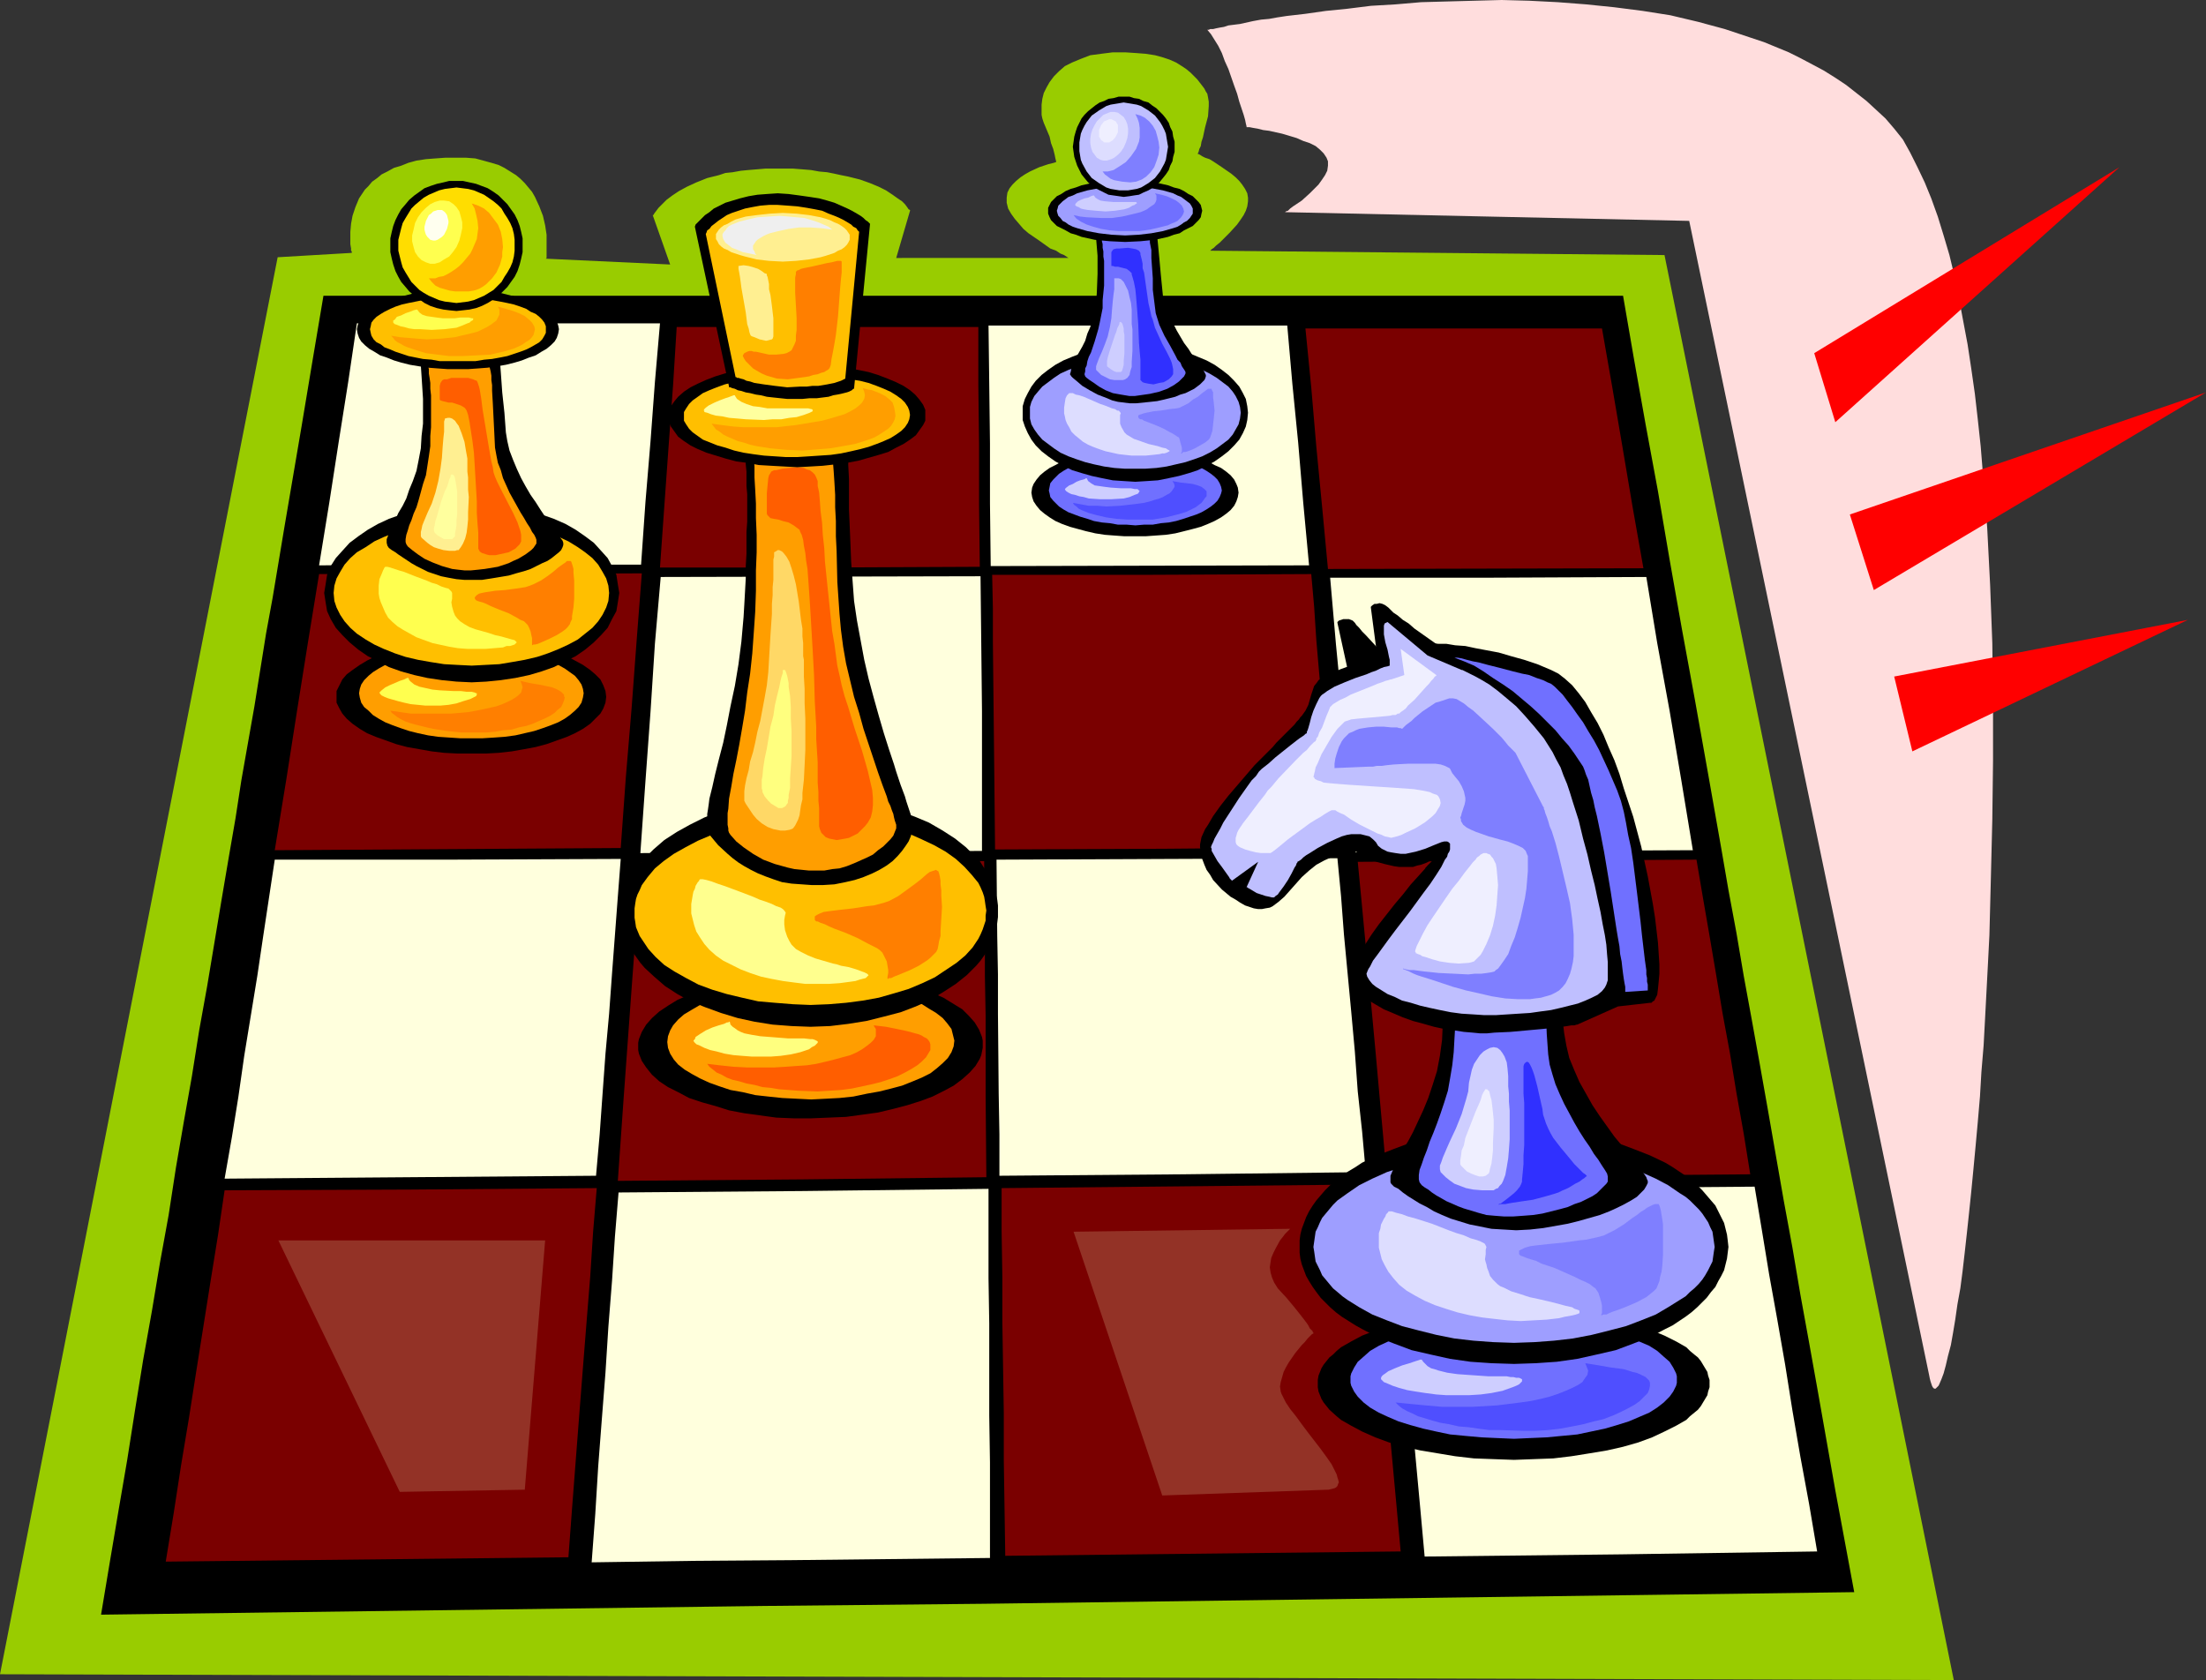 <?xml version="1.0" encoding="UTF-8" standalone="no"?>
<svg
   version="1.0"
   width="129.766mm"
   height="98.834mm"
   id="svg112"
   sodipodi:docname="Chessboard 4.wmf"
   xmlns:inkscape="http://www.inkscape.org/namespaces/inkscape"
   xmlns:sodipodi="http://sodipodi.sourceforge.net/DTD/sodipodi-0.dtd"
   xmlns="http://www.w3.org/2000/svg"
   xmlns:svg="http://www.w3.org/2000/svg">
  <rect width="100%" height="100%" fill="#333333" stroke="none"/>
  <sodipodi:namedview
     id="namedview112"
     pagecolor="#ffffff"
     bordercolor="#000000"
     borderopacity="0.25"
     inkscape:showpageshadow="2"
     inkscape:pageopacity="0.0"
     inkscape:pagecheckerboard="0"
     inkscape:deskcolor="#d1d1d1"
     inkscape:document-units="mm" />
  <defs
     id="defs1">
    <pattern
       id="WMFhbasepattern"
       patternUnits="userSpaceOnUse"
       width="6"
       height="6"
       x="0"
       y="0" />
  </defs>
  <path
     style="fill:#99cc00;fill-opacity:1;fill-rule:evenodd;stroke:none"
     d="m 199.253,57.357 3.07,-10.502 v -0.162 l -0.323,-0.162 -0.323,-0.485 -0.485,-0.646 -0.646,-0.646 -0.97,-0.646 -1.131,-0.808 -1.454,-0.969 -1.616,-0.808 -1.939,-0.808 -2.262,-0.808 -2.586,-0.646 -1.616,-0.323 -1.454,-0.323 -1.616,-0.323 -1.778,-0.162 -1.778,-0.323 -1.939,-0.162 -2.101,-0.162 h -2.101 -4.04 l -1.939,0.162 -1.939,0.162 -1.616,0.162 -1.778,0.323 -1.616,0.162 -1.454,0.485 -2.586,0.646 -2.424,0.969 -2.101,0.969 -1.778,0.969 -1.454,0.969 -1.293,0.969 -0.97,0.969 -0.808,0.808 -0.485,0.646 -0.485,0.646 -0.162,0.323 h -0.162 l 3.878,10.987 -27.634,-1.293 v 0 l 0.162,-0.162 V 57.033 56.549 53.964 52.186 l -0.323,-2.1 -0.485,-2.1 -0.808,-2.1 -0.97,-2.1 -0.646,-1.131 -0.808,-0.969 -0.808,-0.969 -0.97,-0.969 -0.97,-0.808 -1.293,-0.808 -1.293,-0.808 -1.293,-0.646 -1.616,-0.485 -1.778,-0.485 -1.778,-0.485 -2.101,-0.162 h -2.101 -2.424 l -2.262,0.162 -2.101,0.162 -2.101,0.323 -1.778,0.485 -1.616,0.646 -1.616,0.485 -1.454,0.808 -1.293,0.646 -0.97,0.808 -1.131,0.808 -0.808,0.969 -0.808,0.808 -0.646,0.969 -0.646,0.969 -0.808,1.939 -0.646,1.939 -0.323,1.777 -0.162,1.777 v 1.454 1.293 l 0.162,0.969 v 0.485 l 0.162,0.162 v 0.162 0.162 L 61.731,57.195 0,372.252 434.38,373.545 370.064,56.71 269.064,55.741 v 0 l 0.323,-0.323 0.485,-0.323 0.485,-0.485 0.808,-0.646 0.646,-0.646 1.616,-1.616 1.616,-1.777 0.808,-1.131 0.646,-0.969 0.485,-0.969 0.323,-0.969 0.162,-1.131 v -0.808 l -0.162,-0.969 -0.485,-0.969 -0.646,-0.969 -0.646,-0.808 -0.808,-0.808 -0.97,-0.808 -2.101,-1.454 -1.939,-1.293 -0.808,-0.485 -0.97,-0.323 -0.646,-0.323 -0.485,-0.323 -0.323,-0.162 h -0.162 v -0.162 l 0.162,-0.323 0.162,-0.646 0.323,-0.646 0.162,-0.969 0.323,-0.969 0.485,-2.262 0.646,-2.424 0.162,-2.262 V 22.619 l -0.162,-0.969 -0.162,-0.808 -0.323,-0.485 -0.323,-0.646 -0.485,-0.646 -1.131,-1.454 -0.646,-0.646 -0.808,-0.808 -0.97,-0.808 -0.97,-0.646 -1.293,-0.808 -1.454,-0.646 -1.454,-0.485 -1.778,-0.485 -2.101,-0.323 -2.101,-0.162 -2.424,-0.162 h -2.747 l -1.293,0.162 -1.293,0.162 -2.424,0.323 -2.101,0.808 -1.939,0.808 -1.616,0.808 -1.293,1.131 -1.131,1.131 -0.97,1.293 -0.646,1.131 -0.646,1.293 -0.323,1.293 -0.162,1.293 v 1.131 1.131 l 0.162,0.808 0.323,0.969 1.293,3.07 0.323,1.454 0.485,1.293 0.323,1.293 0.162,0.808 0.162,0.646 v 0 0.162 0 l -0.485,0.162 -0.646,0.162 -0.646,0.162 -0.97,0.323 -0.97,0.323 -2.101,0.969 -1.131,0.646 -0.97,0.646 -0.97,0.808 -0.808,0.808 -0.646,0.808 -0.485,0.969 -0.162,1.131 v 1.131 l 0.323,1.293 0.646,1.131 0.808,1.131 0.97,1.131 0.97,1.131 1.131,0.969 2.586,1.777 1.131,0.808 1.131,0.808 1.293,0.485 0.97,0.646 0.808,0.323 0.485,0.323 0.485,0.323 h 0.162 z"
     id="path1" />
  <path
     style="fill:#000000;fill-opacity:1;fill-rule:evenodd;stroke:none"
     d="M 71.912,65.758 H 217.352 360.852 l 2.424,14.056 2.586,14.541 2.747,14.864 2.586,15.187 2.747,15.511 2.909,15.834 2.909,16.318 2.909,16.48 1.616,9.371 1.778,9.532 1.616,9.533 1.778,9.694 1.778,9.856 1.778,10.017 1.778,10.179 1.778,10.179 1.939,10.502 1.778,10.502 1.939,10.663 1.939,10.825 1.939,10.987 1.939,10.987 2.101,11.31 2.101,11.31 -48.157,0.646 -48.318,0.646 -48.48,0.646 -48.48,0.646 -48.965,0.485 -49.126,0.646 -49.126,0.646 -49.126,0.646 1.939,-11.633 1.939,-11.471 1.939,-11.31 1.778,-11.31 1.778,-10.987 1.939,-10.825 1.778,-10.663 1.939,-10.663 1.616,-10.502 1.778,-10.34 1.778,-10.017 1.616,-10.179 1.778,-9.856 1.616,-9.694 1.616,-9.694 1.616,-9.532 1.454,-8.402 1.293,-8.402 1.454,-8.24 1.454,-8.24 1.293,-8.078 1.293,-8.078 1.454,-7.917 1.293,-7.755 1.293,-7.755 1.293,-7.594 2.586,-15.187 2.424,-14.541 z"
     id="path2" />
  <path
     style="fill:#7a0000;fill-opacity:1;fill-rule:evenodd;stroke:none"
     d="m 49.934,264.648 41.37,-0.162 41.37,-0.323 -0.808,9.694 -0.646,10.017 -0.808,10.017 -0.808,10.179 -0.808,10.34 -0.808,10.502 -0.808,10.502 -0.808,10.825 -44.763,0.485 -44.763,0.485 1.778,-10.825 1.616,-10.502 1.778,-10.663 1.616,-10.34 1.616,-10.179 1.616,-10.179 1.616,-10.017 z"
     id="path3" />
  <path
     style="fill:#ffffdd;fill-opacity:1;fill-rule:evenodd;stroke:none"
     d="m 61.085,191.135 h 38.622 l 38.299,-0.162 -0.646,8.402 -0.646,8.563 -0.646,8.563 -0.646,8.886 -0.808,8.886 -0.646,8.886 -0.646,9.048 -0.808,9.209 -41.208,0.323 -41.37,0.323 1.616,-9.209 1.454,-9.048 1.293,-9.048 1.454,-8.886 1.454,-8.886 1.293,-8.725 1.293,-8.563 z"
     id="path4" />
  <path
     style="fill:#7a0000;fill-opacity:1;fill-rule:evenodd;stroke:none"
     d="m 70.942,127.638 h 35.875 l 35.875,-0.162 -1.131,14.703 -1.131,15.187 -1.293,15.511 -1.131,15.672 -76.922,0.485 2.586,-15.834 2.424,-15.511 2.424,-15.187 z"
     id="path5" />
  <path
     style="fill:#ffffdd;fill-opacity:1;fill-rule:evenodd;stroke:none"
     d="m 79.346,71.898 h 67.387 l -1.131,13.087 -0.97,13.087 -1.131,13.572 -0.97,13.895 h -35.875 l -35.714,0.162 2.262,-13.895 2.101,-13.572 2.101,-13.249 z"
     id="path6" />
  <path
     style="fill:#ffffdd;fill-opacity:1;fill-rule:evenodd;stroke:none"
     d="m 137.521,265.133 41.208,-0.323 41.046,-0.485 v 9.856 10.017 l 0.162,10.017 v 10.179 10.34 l 0.162,10.34 v 10.663 10.663 l -44.278,0.485 -22.139,0.162 -22.139,0.323 0.808,-10.825 0.646,-10.502 0.808,-10.502 0.808,-10.34 0.646,-10.179 0.808,-10.179 0.646,-9.856 z"
     id="path7" />
  <path
     style="fill:#7a0000;fill-opacity:1;fill-rule:evenodd;stroke:none"
     d="m 142.531,191.781 38.138,-0.162 38.138,-0.162 v 8.402 l 0.162,8.563 v 8.563 l 0.162,8.725 v 8.886 9.048 l 0.162,18.096 -40.885,0.485 -41.046,0.323 0.646,-9.209 0.646,-9.209 0.646,-8.886 0.646,-8.886 0.646,-8.886 0.646,-8.563 0.646,-8.563 z"
     id="path8" />
  <path
     style="fill:#ffffdd;fill-opacity:1;fill-rule:evenodd;stroke:none"
     d="m 146.894,128.285 71.104,-0.162 0.162,14.864 0.162,15.026 v 15.349 15.834 l -37.976,0.162 -37.976,0.323 1.131,-15.995 1.131,-15.511 0.97,-15.026 0.646,-7.432 z"
     id="path9" />
  <path
     style="fill:#7a0000;fill-opacity:1;fill-rule:evenodd;stroke:none"
     d="m 150.449,72.705 h 67.064 v 12.925 l 0.162,13.249 v 13.41 l 0.162,13.733 -35.714,0.162 h -35.39 l 0.97,-13.733 0.97,-13.572 0.97,-13.249 z"
     id="path10" />
  <path
     style="fill:#7a0000;fill-opacity:1;fill-rule:evenodd;stroke:none"
     d="m 222.685,264.163 81.608,-0.808 0.808,9.694 0.808,10.017 0.97,9.856 0.808,10.179 0.808,10.179 0.97,10.502 0.97,10.502 0.97,10.663 -43.955,0.485 -43.955,0.485 -0.162,-10.663 -0.162,-10.502 v -10.502 l -0.162,-10.179 -0.162,-10.179 v -10.017 l -0.162,-10.017 z"
     id="path11" />
  <path
     style="fill:#ffffdd;fill-opacity:1;fill-rule:evenodd;stroke:none"
     d="m 221.553,191.135 75.79,-0.323 0.808,8.402 0.646,8.563 0.808,8.563 0.808,8.563 0.808,8.886 0.646,8.886 0.97,8.886 0.808,9.048 -40.723,0.485 -40.723,0.323 v -9.209 l -0.162,-9.048 -0.162,-17.772 v -8.725 l -0.162,-8.563 z"
     id="path12" />
  <path
     style="fill:#7a0000;fill-opacity:1;fill-rule:evenodd;stroke:none"
     d="m 220.584,127.8 h 35.552 l 35.39,-0.162 0.646,7.271 0.485,7.432 1.293,15.026 1.454,15.349 1.293,15.672 -37.653,0.323 -37.814,0.162 -0.162,-15.834 -0.162,-15.349 -0.162,-15.026 v -7.432 z"
     id="path13" />
  <path
     style="fill:#ffffdd;fill-opacity:1;fill-rule:evenodd;stroke:none"
     d="m 219.776,72.382 h 66.418 l 1.131,12.925 1.293,13.087 1.131,13.41 1.293,13.895 -70.781,0.162 -0.162,-13.895 V 98.556 l -0.162,-13.249 z"
     id="path14" />
  <path
     style="fill:#ffffdd;fill-opacity:1;fill-rule:evenodd;stroke:none"
     d="m 309.14,264.325 40.4,-0.162 40.562,-0.323 1.616,9.694 1.616,9.856 1.778,9.856 1.778,10.179 1.616,10.179 1.778,10.34 1.939,10.502 1.778,10.502 -43.632,0.646 -43.632,0.485 -0.97,-10.663 -0.97,-10.502 -0.97,-10.502 -0.97,-10.179 -0.97,-10.179 -0.97,-10.017 -0.97,-9.856 z"
     id="path15" />
  <path
     style="fill:#7a0000;fill-opacity:1;fill-rule:evenodd;stroke:none"
     d="m 301.868,191.619 75.306,-0.485 1.454,8.563 1.454,8.402 1.454,8.563 1.454,8.725 1.616,8.725 1.454,8.886 1.616,9.048 1.454,9.048 -40.238,0.323 -20.2,0.162 -20.362,0.323 -0.808,-9.209 -0.808,-8.886 -0.808,-9.048 -0.808,-8.725 -0.808,-8.886 -0.808,-8.563 -0.808,-8.563 z"
     id="path16" />
  <path
     style="fill:#ffffdd;fill-opacity:1;fill-rule:evenodd;stroke:none"
     d="m 295.728,128.446 h 35.067 l 35.229,-0.162 2.424,14.703 2.747,15.026 2.586,15.349 2.586,15.672 -37.33,0.162 -37.653,0.323 -1.454,-15.834 -1.454,-15.349 -1.454,-15.026 z"
     id="path17" />
  <path
     style="fill:#7a0000;fill-opacity:1;fill-rule:evenodd;stroke:none"
     d="M 290.233,73.029 H 356.166 l 2.262,12.925 2.262,13.249 2.262,13.41 2.424,13.733 -70.134,0.162 -1.293,-13.733 -1.293,-13.41 -1.131,-13.249 z"
     id="path18" />
  <path
     style="fill:#000000;fill-opacity:1;fill-rule:evenodd;stroke:none"
     d="m 180.184,216.178 h 3.878 l 3.878,0.162 3.717,0.485 3.394,0.485 3.394,0.646 3.232,0.808 2.909,0.969 2.586,0.969 2.586,1.131 2.101,1.293 2.101,1.293 1.454,1.454 1.293,1.454 0.97,1.616 0.323,0.808 0.323,0.808 0.162,0.808 v 0.808 0.808 l -0.162,0.808 -0.162,0.808 -0.323,0.808 -0.485,0.808 -0.485,0.808 -1.293,1.454 -1.616,1.454 -1.939,1.454 -2.101,1.131 -2.586,1.293 -2.586,0.969 -3.07,0.969 -3.07,0.808 -3.394,0.808 -3.555,0.485 -3.555,0.485 -3.878,0.162 -3.878,0.162 h -3.878 l -3.878,-0.162 -3.555,-0.485 -3.555,-0.485 -3.394,-0.646 -3.07,-0.969 -2.909,-0.808 -2.909,-0.969 -2.424,-1.293 -2.262,-1.131 -1.939,-1.293 -1.616,-1.454 -1.293,-1.616 -0.97,-1.454 -0.323,-0.808 -0.323,-0.808 -0.162,-0.808 v -0.808 -0.808 l 0.162,-0.808 0.323,-0.808 0.323,-0.808 0.97,-1.616 1.293,-1.454 1.616,-1.454 1.939,-1.293 2.101,-1.293 2.586,-1.131 2.747,-1.131 2.909,-0.969 3.07,-0.808 3.394,-0.808 3.555,-0.485 3.717,-0.485 3.717,-0.162 z"
     id="path19" />
  <path
     style="fill:#ff9e00;fill-opacity:1;fill-rule:evenodd;stroke:none"
     d="m 180.184,218.601 h 3.232 l 3.232,0.162 3.07,0.323 2.909,0.485 2.747,0.485 2.586,0.646 2.586,0.808 2.101,0.808 2.101,0.808 1.778,1.131 1.616,0.969 1.454,1.131 0.97,1.131 0.97,1.293 0.323,1.293 0.323,1.293 -0.162,1.293 -0.485,1.293 -0.808,1.293 -1.131,1.131 -1.293,1.131 -1.454,1.131 -1.939,0.969 -1.939,0.808 -2.424,0.969 -2.424,0.646 -2.586,0.646 -2.747,0.485 -3.07,0.646 -3.07,0.323 -3.07,0.162 -3.232,0.162 -3.232,-0.162 -3.232,-0.162 -3.07,-0.323 -2.909,-0.323 -2.747,-0.646 -2.747,-0.485 -2.424,-0.808 -2.262,-0.808 -2.101,-0.969 -1.778,-0.969 -1.616,-0.969 -1.454,-1.131 -0.97,-1.131 -0.808,-1.293 -0.485,-1.293 -0.162,-1.293 0.162,-1.293 0.485,-1.293 0.646,-1.131 1.131,-1.293 1.293,-1.131 1.616,-0.969 1.939,-1.131 1.939,-0.969 2.262,-0.808 2.586,-0.808 2.586,-0.646 2.747,-0.646 2.909,-0.323 3.07,-0.323 3.232,-0.323 z"
     id="path20" />
  <path
     style="fill:#000000;fill-opacity:1;fill-rule:evenodd;stroke:none"
     d="m 179.861,177.24 4.363,0.162 4.04,0.323 4.202,0.646 3.717,0.808 3.717,1.131 3.555,1.293 3.07,1.293 3.07,1.777 2.747,1.777 2.424,1.939 2.101,2.1 0.97,0.969 0.808,1.293 0.808,1.131 0.646,1.131 0.485,1.131 0.485,1.293 0.646,2.585 0.162,1.293 v 1.131 1.454 l -0.162,1.293 -0.162,1.293 -0.485,1.293 -0.323,1.131 -0.646,1.293 -0.646,1.131 -0.646,1.131 -0.808,1.131 -0.97,1.131 -2.101,2.1 -2.424,1.939 -2.747,1.777 -2.909,1.777 -3.232,1.454 -3.394,1.293 -3.717,0.969 -3.878,0.969 -4.04,0.646 -4.04,0.485 -4.363,0.162 -4.202,-0.162 -4.202,-0.323 -4.04,-0.646 -3.717,-0.808 -3.717,-1.131 -3.555,-1.293 -3.232,-1.293 -2.909,-1.616 -2.747,-1.777 -2.424,-2.1 -2.101,-1.939 -0.97,-1.131 -0.808,-1.131 -0.808,-1.131 -0.646,-1.131 -0.485,-1.131 -0.485,-1.293 -0.485,-1.293 -0.162,-1.293 -0.162,-1.293 -0.162,-1.293 0.162,-1.293 v -1.293 l 0.646,-2.585 1.131,-2.424 0.646,-1.131 0.646,-1.131 0.808,-1.131 0.97,-1.131 2.101,-2.1 2.424,-2.1 2.747,-1.777 2.909,-1.616 3.232,-1.616 3.394,-1.293 3.717,-1.131 3.878,-0.808 3.878,-0.646 4.202,-0.485 z"
     id="path21" />
  <path
     style="fill:#ffbf00;fill-opacity:1;fill-rule:evenodd;stroke:none"
     d="m 180.022,181.925 4.04,0.162 3.878,0.323 3.717,0.485 3.555,0.646 3.394,0.808 3.394,0.969 2.909,1.293 2.747,1.293 2.586,1.454 2.262,1.616 1.939,1.777 1.616,1.777 1.454,1.777 0.485,0.969 0.485,1.131 0.323,0.969 0.162,0.969 0.162,1.131 0.162,0.969 -0.162,1.131 v 1.131 l -0.323,0.969 -0.323,0.969 -0.485,1.131 -0.485,0.969 -1.293,1.939 -1.616,1.777 -1.939,1.616 -2.424,1.616 -2.424,1.616 -2.747,1.293 -3.07,1.293 -3.232,0.969 -3.394,0.969 -3.555,0.646 -3.717,0.485 -3.878,0.323 -4.04,0.162 -3.878,-0.162 -4.04,-0.323 -3.717,-0.323 -3.555,-0.808 -3.394,-0.808 -3.232,-0.969 -3.07,-1.131 -2.747,-1.454 -2.586,-1.454 -2.262,-1.454 -1.939,-1.777 -1.616,-1.777 -1.293,-1.939 -0.646,-0.969 -0.808,-1.939 -0.162,-1.131 -0.162,-0.969 v -1.131 -0.969 l 0.162,-1.131 0.162,-0.969 0.323,-0.969 0.485,-0.969 0.485,-1.131 1.293,-1.777 1.616,-1.939 1.939,-1.616 2.262,-1.616 2.586,-1.454 2.747,-1.454 3.07,-1.293 3.232,-0.969 3.394,-0.808 3.555,-0.808 3.717,-0.485 3.878,-0.485 z"
     id="path22" />
  <path
     style="fill:#000000;fill-opacity:1;fill-rule:evenodd;stroke:none"
     d="m 164.993,90.963 v 0 0.323 l 0.162,0.646 v 0.969 l 0.162,1.131 0.162,1.454 0.162,1.777 0.162,2.1 v 1.131 1.454 1.293 l 0.162,1.616 v 1.454 1.777 l 0.162,1.777 v 6.14 l -0.162,2.262 v 2.424 2.424 l -0.162,2.747 v 2.747 l -0.162,2.908 -0.162,2.908 -0.162,2.747 -0.485,5.493 -0.646,5.009 -0.808,4.847 -0.97,4.524 -0.808,4.201 -0.808,3.878 -0.97,3.716 -0.808,3.231 -0.646,2.908 -0.646,2.585 -0.162,1.293 -0.162,1.131 -0.162,0.969 v 0.969 l -0.162,0.969 0.162,0.646 v 0.808 l 0.323,0.646 0.162,0.485 0.323,0.485 1.616,1.939 2.101,1.939 1.131,0.969 1.293,0.969 1.293,0.808 1.454,0.808 1.616,0.808 1.616,0.646 1.778,0.646 1.939,0.646 2.101,0.323 2.262,0.162 2.262,0.162 h 2.424 l 2.586,-0.162 2.424,-0.485 2.101,-0.485 1.939,-0.646 1.939,-0.808 1.616,-0.808 1.616,-0.969 1.293,-0.969 1.131,-1.131 0.97,-1.131 0.808,-1.131 0.646,-0.969 0.485,-1.131 0.323,-1.131 0.162,-0.969 v -0.969 l -0.162,-0.485 -0.162,-0.646 -0.162,-0.646 -0.323,-0.969 -0.323,-0.969 -0.323,-0.969 -0.323,-1.131 -0.485,-1.293 -0.485,-1.293 -0.485,-1.454 -0.485,-1.454 -0.485,-1.616 -1.131,-3.393 -1.131,-3.554 -1.131,-3.878 -1.131,-4.039 -1.131,-4.201 -0.97,-4.201 -0.808,-4.362 -0.808,-4.362 -0.646,-4.362 -0.323,-4.362 -0.323,-4.362 -0.162,-4.039 -0.162,-3.878 -0.162,-3.716 v -3.554 -3.231 l -0.162,-3.07 v -2.747 -2.585 l -0.162,-2.1 -0.162,-2.1 -0.162,-1.616 -0.162,-1.293 -0.323,-0.969 -0.162,-0.485 -0.323,-0.162 -0.162,-0.162 -0.323,-0.162 -0.646,-0.162 -0.808,-0.162 -1.131,-0.162 -1.293,-0.162 -1.616,-0.162 -1.454,-0.162 -3.394,-0.162 -3.394,0.162 -1.778,0.162 -1.454,0.323 -1.454,0.323 -1.293,0.646 -1.131,0.646 z"
     id="path23" />
  <path
     style="fill:#ff9e00;fill-opacity:1;fill-rule:evenodd;stroke:none"
     d="m 166.933,95.648 v 0.162 l 0.162,0.485 v 0.808 l 0.162,1.293 0.162,1.454 0.162,1.777 0.162,2.1 v 2.424 l 0.162,2.747 0.162,3.07 v 3.231 l 0.162,3.716 v 3.878 l -0.162,4.039 v 4.524 l -0.162,4.685 -0.323,4.685 -0.323,4.524 -0.485,4.524 -0.646,4.201 -0.485,4.039 -0.646,3.878 -0.646,3.716 -0.646,3.393 -0.646,3.07 -0.485,2.908 -0.485,2.585 -0.162,2.262 -0.162,0.969 v 0.969 0.808 0.808 l 0.162,0.808 v 0.485 l 0.162,0.485 0.323,0.485 1.293,1.454 1.616,1.293 2.101,1.454 2.262,1.293 2.586,0.969 2.909,0.808 1.454,0.323 1.616,0.162 1.616,0.162 h 1.616 1.778 l 1.778,-0.323 1.616,-0.162 1.616,-0.485 1.616,-0.646 1.454,-0.646 1.454,-0.646 1.293,-0.646 1.131,-0.969 1.131,-0.808 0.808,-0.808 0.808,-0.808 0.646,-0.808 0.323,-0.808 0.323,-0.808 v -0.808 l -0.162,-0.485 -0.162,-0.485 -0.162,-0.646 -0.162,-0.808 -0.323,-0.808 -0.323,-0.969 -0.485,-0.969 -0.323,-1.131 -0.485,-1.293 -0.485,-1.293 -0.97,-2.747 -0.97,-2.908 -1.131,-3.393 -1.131,-3.393 -0.97,-3.554 -1.131,-3.554 -1.778,-7.432 -0.646,-3.716 -0.485,-3.716 -0.323,-3.554 -0.485,-7.109 -0.162,-6.947 -0.162,-3.231 v -3.393 l -0.162,-3.07 v -2.747 l -0.162,-2.747 -0.162,-2.424 -0.162,-2.1 -0.162,-1.777 -0.162,-1.454 -0.162,-0.646 -0.162,-0.485 -0.162,-0.485 -0.162,-0.323 -0.162,-0.162 -0.162,-0.162 v -0.646 l -0.323,-0.808 -0.485,-1.293 -0.646,-0.969 -0.97,-0.808 -1.131,-0.646 -1.293,-0.323 -1.293,-0.323 h -1.293 -1.454 l -1.454,0.323 -1.454,0.323 -1.293,0.485 -1.131,0.646 -1.131,0.646 -0.808,0.808 z"
     id="path24" />
  <path
     style="fill:#ff5e00;fill-opacity:1;fill-rule:evenodd;stroke:none"
     d="m 194.243,227.972 2.747,0.323 2.424,0.485 2.262,0.485 1.778,0.485 0.646,0.162 0.808,0.323 0.485,0.323 0.646,0.323 0.323,0.323 0.323,0.485 0.162,0.485 v 0.485 0.808 l -0.485,0.808 -0.485,0.808 -0.97,0.969 -0.97,0.808 -1.293,0.808 -1.454,0.808 -1.616,0.808 -1.778,0.646 -1.939,0.646 -1.939,0.485 -2.262,0.485 -2.262,0.485 -2.424,0.323 -2.586,0.162 -2.586,0.162 -4.363,-0.162 -4.202,-0.323 -1.939,-0.323 -1.778,-0.162 -1.778,-0.485 -1.778,-0.323 -1.616,-0.485 -1.454,-0.323 -1.293,-0.485 -1.131,-0.646 -1.131,-0.485 -0.808,-0.646 -0.808,-0.646 -0.485,-0.646 2.747,0.323 3.07,0.323 3.07,0.162 h 3.394 2.586 l 2.586,-0.162 2.262,-0.162 2.424,-0.162 2.101,-0.323 2.101,-0.485 1.939,-0.485 1.778,-0.485 1.778,-0.485 1.454,-0.646 1.131,-0.646 1.131,-0.808 0.808,-0.646 0.646,-0.646 0.485,-0.808 v -0.808 -0.808 l -0.323,-0.485 z"
     id="path25" />
  <path
     style="fill:#ffd866;fill-opacity:1;fill-rule:evenodd;stroke:none"
     d="m 172.104,122.791 v 0.969 l -0.162,0.646 v 0.808 1.131 1.131 1.454 l -0.162,1.616 v 1.777 l -0.162,1.939 v 2.262 l -0.162,2.262 -0.162,2.424 -0.162,2.747 -0.162,2.747 -0.162,2.747 -0.323,2.908 -0.485,2.747 -0.485,2.585 -0.485,2.585 -0.646,2.424 -0.485,2.424 -0.485,2.1 -0.646,2.1 -0.323,1.939 -0.485,1.777 -0.162,0.808 -0.162,0.808 -0.162,1.293 v 1.131 0.969 l 0.323,0.646 1.616,2.424 0.808,0.969 1.131,0.969 1.293,0.808 1.293,0.485 0.808,0.162 0.808,0.162 h 0.97 l 0.97,-0.162 0.485,-0.162 0.323,-0.162 0.485,-0.646 0.323,-0.646 0.323,-0.646 0.323,-0.969 0.162,-1.131 0.162,-1.131 0.323,-1.293 v -1.454 l 0.323,-2.908 0.162,-3.231 0.162,-3.393 v -6.947 l -0.162,-3.393 v -3.231 l -0.162,-2.747 v -1.293 -1.293 -1.131 l -0.162,-0.808 v -1.616 -1.293 l -0.162,-1.454 v -1.777 l -0.323,-1.939 -0.485,-4.039 -0.646,-3.878 -0.485,-1.939 -0.485,-1.616 -0.485,-1.454 -0.646,-1.131 -0.646,-0.808 -0.323,-0.323 -0.323,-0.162 -0.323,-0.162 h -0.323 l -0.485,0.323 z"
     id="path26" />
  <path
     style="fill:#ffff7f;fill-opacity:1;fill-rule:evenodd;stroke:none"
     d="m 174.043,148.965 v 0 0.323 0.323 l -0.162,0.485 -0.162,0.485 -0.162,0.646 -0.323,1.616 -0.485,1.939 -0.485,2.1 -0.323,2.262 -0.646,2.424 -0.808,4.847 -0.485,2.262 -0.323,2.1 -0.162,1.777 -0.162,0.808 v 0.808 0.646 0.485 l 0.162,0.485 v 0.323 l 0.485,0.969 0.808,0.969 0.646,0.646 0.808,0.485 0.808,0.485 h 0.808 l 0.323,-0.162 0.323,-0.162 0.162,-0.162 0.323,-0.485 0.162,-0.162 v -0.485 l 0.162,-0.646 v -0.646 l 0.162,-0.808 0.162,-0.808 v -2.1 l 0.162,-2.424 0.162,-2.585 v -5.493 l -0.162,-2.747 v -2.585 l -0.162,-2.424 -0.323,-2.1 v -0.808 l -0.162,-0.808 -0.162,-0.808 -0.162,-0.485 -0.162,-0.485 -0.162,-0.323 h -0.162 z"
     id="path27" />
  <path
     style="fill:#ff5e00;fill-opacity:1;fill-rule:evenodd;stroke:none"
     d="m 170.488,114.228 v -0.808 -0.646 -1.454 -1.616 l 0.162,-1.777 0.162,-1.616 0.162,-0.646 0.323,-0.485 0.162,-0.323 0.323,-0.162 0.323,-0.162 h 0.485 l 1.293,-0.323 1.454,-0.162 1.778,-0.162 1.616,0.162 0.646,0.323 0.646,0.162 0.646,0.485 0.485,0.485 0.323,0.646 0.323,0.808 v 0.485 0.646 l 0.162,0.646 0.162,0.808 0.162,1.939 0.162,2.262 0.323,2.424 0.162,2.747 0.323,2.908 0.162,3.07 0.646,6.301 0.646,6.14 0.323,3.07 0.485,2.747 0.323,2.424 0.323,2.424 0.485,2.1 0.485,2.262 0.646,2.424 0.808,2.424 1.454,4.847 1.616,4.847 0.646,2.262 0.646,2.262 0.485,2.1 0.485,2.1 0.162,1.777 v 1.616 l -0.162,1.454 -0.323,1.293 -0.646,1.131 -0.646,0.808 -0.808,0.808 -0.808,0.808 -0.97,0.485 -0.97,0.485 -0.808,0.162 -0.97,0.162 -0.97,0.162 -0.808,-0.162 -0.808,-0.162 -0.808,-0.323 -0.485,-0.485 -0.485,-0.485 -0.323,-0.808 -0.162,-0.646 v -0.646 -0.808 -1.131 -1.454 l -0.162,-1.616 v -1.939 l -0.162,-2.1 v -2.1 -2.424 l -0.162,-2.585 -0.162,-2.585 v -2.747 l -0.323,-5.655 -0.162,-5.816 -0.323,-5.816 -0.323,-5.493 -0.162,-2.747 -0.162,-2.585 -0.162,-2.424 -0.162,-2.262 -0.162,-2.262 -0.323,-1.939 -0.162,-1.616 -0.323,-1.616 -0.162,-1.293 -0.323,-1.131 -0.323,-0.646 -0.162,-0.485 -1.293,-0.969 -1.131,-0.646 -1.293,-0.323 -0.97,-0.323 -0.97,-0.162 -0.808,-0.162 -0.485,-0.485 -0.162,-0.162 z"
     id="path28" />
  <path
     style="fill:#ffff8e;fill-opacity:1;fill-rule:evenodd;stroke:none"
     d="m 155.621,195.497 -0.162,0.162 v 0.162 l -0.323,0.323 -0.485,0.808 -0.162,0.646 -0.323,0.646 -0.162,0.808 -0.162,0.969 -0.162,0.969 v 1.131 0.969 l 0.323,1.293 0.323,1.293 0.485,1.454 0.808,1.293 0.97,1.454 1.131,1.293 1.454,1.293 1.616,1.131 1.939,0.969 1.939,0.969 2.101,0.808 2.424,0.808 2.262,0.485 2.586,0.485 2.424,0.323 2.586,0.323 h 2.586 2.586 l 2.424,-0.162 2.424,-0.323 1.131,-0.162 0.97,-0.323 0.646,-0.162 0.646,-0.162 0.323,-0.323 0.162,-0.162 0.162,-0.162 -0.162,-0.162 -0.162,-0.162 -0.323,-0.162 -0.323,-0.162 -0.485,-0.162 -1.293,-0.485 -1.616,-0.485 -1.778,-0.323 -0.97,-0.323 -0.808,-0.162 -3.878,-1.131 -1.616,-0.646 -1.616,-0.808 -1.131,-0.646 -0.485,-0.485 -0.485,-0.485 -0.485,-0.808 -0.485,-0.969 -0.485,-1.454 -0.162,-1.293 v -0.969 l 0.162,-0.969 0.162,-0.646 -0.323,-0.485 -0.162,-0.162 -0.162,-0.162 -0.485,-0.323 -0.97,-0.323 -0.97,-0.485 -1.293,-0.485 -1.454,-0.485 -1.454,-0.646 -3.394,-1.293 -3.07,-1.131 -1.454,-0.485 -1.293,-0.485 -1.131,-0.323 -0.808,-0.162 h -0.323 -0.162 z"
     id="path29" />
  <path
     style="fill:#ff7f00;fill-opacity:1;fill-rule:evenodd;stroke:none"
     d="m 181.315,204.706 0.162,0.162 h 0.323 l 0.646,0.323 0.97,0.323 0.97,0.485 1.131,0.485 2.586,0.969 2.586,1.131 2.424,1.293 0.97,0.485 0.97,0.485 0.646,0.485 0.485,0.485 0.485,0.969 0.485,0.969 0.162,0.969 0.162,0.969 v 0.646 l -0.162,0.808 v 0.323 0.162 h 0.162 l 0.162,-0.162 h 0.485 l 0.646,-0.323 0.808,-0.323 0.808,-0.323 1.939,-0.808 1.939,-0.969 1.778,-1.131 0.808,-0.646 0.646,-0.646 0.646,-0.646 0.323,-0.646 0.162,-0.808 0.162,-0.969 0.323,-1.131 v -1.131 l 0.162,-2.585 0.162,-2.747 -0.162,-2.585 v -1.131 l -0.162,-1.293 v -0.808 l -0.162,-0.969 -0.162,-0.646 -0.162,-0.485 -0.323,-0.162 -0.162,-0.162 -0.485,0.162 -0.485,0.162 -0.485,0.162 -0.646,0.485 -1.293,1.131 -1.454,1.131 -1.778,1.293 -1.778,1.293 -2.101,1.131 -0.97,0.323 -1.131,0.323 -1.293,0.323 -1.454,0.162 -3.07,0.485 -2.909,0.323 -1.293,0.162 -1.293,0.162 -1.131,0.162 -0.808,0.323 -0.646,0.323 -0.485,0.323 v 0.485 0.323 z"
     id="path30" />
  <path
     style="fill:#000000;fill-opacity:1;fill-rule:evenodd;stroke:none"
     d="m 177.113,80.945 h 2.909 l 2.747,0.323 2.747,0.162 2.747,0.323 2.424,0.485 2.424,0.485 2.101,0.646 2.101,0.808 1.939,0.808 1.616,0.808 1.454,0.969 1.131,0.969 0.97,1.131 0.808,1.131 0.485,1.131 v 1.131 1.293 l -0.485,0.969 -0.808,1.131 -0.808,1.131 -1.293,0.969 -1.454,0.969 -1.616,0.808 -1.778,0.969 -2.101,0.646 -2.262,0.646 -2.262,0.646 -2.586,0.485 -2.424,0.323 -2.909,0.323 -2.747,0.162 -2.909,0.162 -2.909,-0.162 -2.909,-0.162 -2.747,-0.162 -2.586,-0.485 -2.424,-0.323 -2.424,-0.646 -2.101,-0.646 -2.101,-0.646 -1.939,-0.808 -1.616,-0.808 -1.454,-0.969 -1.293,-0.969 -0.808,-1.131 -0.808,-1.131 -0.485,-1.131 V 92.578 91.447 l 0.485,-1.131 0.808,-1.131 0.808,-0.969 1.293,-1.131 1.454,-0.969 1.616,-0.808 1.778,-0.808 2.101,-0.808 2.101,-0.646 2.424,-0.646 2.424,-0.485 2.586,-0.323 2.747,-0.323 2.747,-0.162 z"
     id="path31" />
  <path
     style="fill:#ffbf00;fill-opacity:1;fill-rule:evenodd;stroke:none"
     d="m 177.113,83.207 h 2.586 l 2.424,0.162 2.424,0.162 2.262,0.323 2.262,0.485 2.101,0.323 1.939,0.485 1.778,0.646 1.616,0.646 1.454,0.646 1.293,0.808 1.131,0.808 0.808,0.808 0.646,0.969 0.323,0.808 0.162,0.969 -0.162,0.969 -0.323,0.808 -0.646,0.969 -0.808,0.808 -1.131,0.808 -1.293,0.808 -1.454,0.646 -1.616,0.646 -1.778,0.646 -1.778,0.485 -2.101,0.485 -2.262,0.485 -2.262,0.323 -2.424,0.162 -2.424,0.162 -2.586,0.162 h -2.586 l -2.424,-0.162 -2.424,-0.162 -2.424,-0.323 -2.101,-0.323 -2.101,-0.485 -1.939,-0.646 -1.778,-0.485 -1.616,-0.646 -1.616,-0.646 -1.131,-0.808 -1.131,-0.808 -0.808,-0.808 -0.646,-0.969 -0.485,-0.808 V 92.578 91.609 l 0.485,-0.808 0.646,-0.969 0.808,-0.808 1.131,-0.808 1.131,-0.808 1.454,-0.646 1.616,-0.646 1.778,-0.646 1.939,-0.485 2.101,-0.485 2.262,-0.485 2.262,-0.323 2.262,-0.323 2.586,-0.162 z"
     id="path32" />
  <path
     style="fill:#ff9e00;fill-opacity:1;fill-rule:evenodd;stroke:none"
     d="m 191.819,86.277 1.131,0.323 0.97,0.162 1.616,0.646 0.646,0.323 0.646,0.323 0.97,0.808 0.646,0.646 0.323,0.969 0.162,0.808 0.162,1.131 -0.162,0.808 -0.323,0.646 -0.485,0.808 -0.646,0.646 -0.97,0.646 -0.97,0.646 -1.131,0.646 -1.293,0.485 -1.454,0.485 -1.616,0.485 -1.778,0.323 -1.778,0.323 -1.939,0.323 -1.939,0.162 -2.101,0.162 -2.101,0.162 -3.717,-0.162 -3.394,-0.323 -3.07,-0.485 -1.454,-0.323 -1.454,-0.485 -1.293,-0.323 -1.131,-0.485 -1.131,-0.485 -0.97,-0.485 -0.808,-0.646 -0.808,-0.485 -0.485,-0.646 -0.485,-0.646 2.262,0.323 2.586,0.323 2.424,0.162 h 2.747 4.363 l 4.363,-0.485 1.939,-0.323 1.939,-0.323 1.939,-0.323 1.778,-0.485 1.616,-0.485 1.616,-0.485 1.293,-0.646 1.131,-0.646 0.808,-0.646 0.646,-0.646 0.485,-0.808 0.162,-0.808 -0.162,-0.808 z"
     id="path33" />
  <path
     style="fill:#ffff9e;fill-opacity:1;fill-rule:evenodd;stroke:none"
     d="m 163.377,87.893 h -0.162 -0.162 l -0.808,0.323 -0.97,0.323 -1.293,0.485 -1.131,0.485 -1.293,0.646 -0.646,0.485 -0.323,0.323 -0.162,0.323 h 0.162 v 0.323 l 0.646,0.162 0.808,0.323 1.131,0.323 1.454,0.162 1.454,0.323 1.939,0.162 1.778,0.162 4.04,0.162 1.939,-0.162 h 1.939 l 1.778,-0.323 1.616,-0.162 1.616,-0.485 1.293,-0.485 0.323,-0.162 0.323,-0.162 v -0.162 -0.162 l -0.162,-0.162 h -0.162 l -0.646,-0.162 h -5.656 -3.394 l -1.778,-0.323 -1.454,-0.162 -1.454,-0.485 -1.131,-0.485 -0.485,-0.323 -0.485,-0.323 -0.323,-0.485 z"
     id="path34" />
  <path
     style="fill:#ffff7f;fill-opacity:1;fill-rule:evenodd;stroke:none"
     d="m 162.246,227.164 h -0.162 l -0.162,0.162 h -0.323 l -0.646,0.323 -1.131,0.323 -1.454,0.485 -1.454,0.646 -1.293,0.808 -0.485,0.323 -0.485,0.323 -0.162,0.485 -0.323,0.323 0.162,0.323 0.485,0.485 0.808,0.323 0.97,0.485 1.293,0.485 1.454,0.323 1.778,0.485 1.939,0.323 1.939,0.162 2.101,0.162 h 2.101 2.262 l 2.101,-0.162 2.262,-0.323 2.101,-0.485 1.939,-0.646 0.646,-0.485 0.646,-0.323 0.323,-0.323 0.323,-0.323 v -0.162 -0.162 l -0.323,-0.162 -0.323,-0.162 -0.485,-0.162 h -0.485 l -1.454,-0.162 h -1.616 -1.939 l -4.04,-0.323 -2.101,-0.162 -1.939,-0.323 -1.616,-0.323 -0.808,-0.323 -0.646,-0.323 -0.646,-0.485 -0.485,-0.323 -0.485,-0.485 z"
     id="path35" />
  <path
     style="fill:#000000;fill-opacity:1;fill-rule:evenodd;stroke:none"
     d="m 154.489,50.409 7.595,35.545 v 0.162 h 0.323 l 0.323,0.162 0.646,0.162 0.646,0.323 0.808,0.162 0.97,0.323 0.97,0.162 1.293,0.323 1.131,0.162 1.293,0.323 1.454,0.162 3.07,0.323 h 3.394 l 1.616,-0.162 h 1.616 l 1.293,-0.162 1.293,-0.162 0.97,-0.323 0.97,-0.162 0.808,-0.162 0.646,-0.162 0.646,-0.162 0.485,-0.162 0.646,-0.323 0.323,-0.323 h 0.162 l 3.555,-36.676 v 0 l -0.162,-0.162 -0.323,-0.323 -0.485,-0.323 -0.485,-0.485 -0.646,-0.485 -0.808,-0.485 -1.131,-0.646 -0.97,-0.485 -1.454,-0.646 -1.454,-0.646 -1.616,-0.485 -1.778,-0.485 -2.101,-0.323 -2.262,-0.323 -2.424,-0.323 -2.424,-0.162 -2.424,0.162 -2.101,0.162 -1.939,0.323 -1.939,0.485 -1.616,0.485 -1.616,0.485 -1.293,0.646 -1.293,0.646 -0.97,0.808 -0.97,0.646 -0.646,0.646 -0.646,0.646 -0.485,0.485 -0.323,0.323 z"
     id="path36" />
  <path
     style="fill:#ffbf00;fill-opacity:1;fill-rule:evenodd;stroke:none"
     d="m 156.913,52.025 6.626,31.829 h 0.162 l 0.162,0.162 h 0.323 l 0.485,0.162 0.646,0.162 0.646,0.323 0.808,0.162 0.97,0.323 2.101,0.323 2.424,0.323 2.747,0.323 2.909,-0.162 h 1.454 l 1.293,-0.162 h 1.293 l 0.97,-0.162 0.97,-0.162 0.808,-0.162 0.808,-0.162 0.485,-0.162 0.97,-0.323 0.646,-0.323 0.323,-0.162 v -0.162 l 3.07,-32.475 v 0 l -0.162,-0.162 -0.162,-0.162 -0.323,-0.485 -0.646,-0.323 -0.485,-0.485 -0.808,-0.485 -0.808,-0.485 -0.97,-0.485 -1.131,-0.485 -1.293,-0.485 -1.454,-0.646 -1.616,-0.323 -1.778,-0.323 -2.101,-0.323 -2.101,-0.162 -2.262,-0.162 h -1.939 l -1.939,0.162 -1.778,0.323 -1.616,0.323 -1.454,0.485 -1.454,0.485 -1.131,0.485 -0.97,0.646 -0.97,0.646 -0.808,0.646 -0.646,0.485 -0.485,0.646 -0.485,0.323 -0.162,0.485 z"
     id="path37" />
  <path
     style="fill:#ffef91;fill-opacity:1;fill-rule:evenodd;stroke:none"
     d="m 174.043,47.339 3.07,0.162 2.747,0.323 2.586,0.485 1.131,0.323 0.97,0.323 0.97,0.485 0.808,0.323 0.808,0.485 0.646,0.485 0.485,0.485 0.323,0.485 0.323,0.485 v 0.646 0.485 l -0.323,0.646 -0.323,0.485 -0.485,0.485 -0.646,0.485 -0.808,0.323 -0.808,0.485 -0.97,0.323 -0.97,0.323 -1.131,0.323 -2.586,0.485 -2.909,0.323 -2.909,0.162 -3.07,-0.162 -2.747,-0.323 -2.586,-0.646 -1.131,-0.323 -0.97,-0.323 -0.97,-0.323 -0.808,-0.485 -0.808,-0.323 -0.646,-0.485 -0.485,-0.485 -0.323,-0.646 -0.323,-0.485 v -0.485 -0.646 l 0.323,-0.485 0.323,-0.485 0.485,-0.485 0.646,-0.485 0.808,-0.323 0.808,-0.485 0.97,-0.485 1.131,-0.323 1.131,-0.323 2.424,-0.323 2.909,-0.323 z"
     id="path38" />
  <path
     style="fill:#efefef;fill-opacity:1;fill-rule:evenodd;stroke:none"
     d="m 173.397,47.986 1.939,0.162 1.778,0.162 1.778,0.162 1.616,0.485 1.454,0.485 1.131,0.485 1.131,0.485 0.808,0.646 -2.424,-0.323 -2.424,-0.162 h -2.586 l -2.262,0.323 -2.262,0.485 -1.939,0.485 -0.808,0.323 -0.646,0.323 -0.808,0.485 -0.485,0.323 -0.323,0.323 -0.323,0.485 -0.323,0.485 v 0.323 0.485 l 0.323,0.485 0.162,0.485 0.323,0.323 -1.454,-0.323 -1.616,-0.323 -1.131,-0.485 -1.293,-0.485 -0.808,-0.646 -0.646,-0.485 -0.485,-0.808 -0.162,-0.646 v -0.485 l 0.323,-0.485 0.323,-0.323 0.323,-0.485 0.485,-0.485 0.646,-0.323 0.808,-0.323 0.808,-0.323 1.939,-0.485 2.101,-0.485 2.424,-0.162 z"
     id="path39" />
  <path
     style="fill:#ffef91;fill-opacity:1;fill-rule:evenodd;stroke:none"
     d="m 164.185,59.134 v 0.162 0.485 l 0.162,0.808 0.162,0.969 0.162,1.131 0.162,1.293 0.485,2.747 0.485,2.747 0.162,1.293 0.162,1.293 0.323,0.969 0.162,0.808 0.162,0.485 0.162,0.323 0.323,0.162 0.485,0.162 1.131,0.485 1.454,0.323 0.646,-0.162 0.646,-0.162 0.162,-0.162 0.162,-0.485 v -0.808 -0.969 -1.131 -1.131 l -0.323,-2.747 -0.323,-2.424 -0.323,-1.293 v -1.131 l -0.162,-0.808 -0.162,-0.808 -0.162,-0.323 v -0.162 -0.162 l -0.485,-0.162 -0.646,-0.485 -0.808,-0.485 -0.97,-0.323 -1.131,-0.323 -1.131,-0.162 z"
     id="path40" />
  <path
     style="fill:#ff7f00;fill-opacity:1;fill-rule:evenodd;stroke:none"
     d="m 177.275,60.103 h 0.162 l 0.323,-0.162 0.323,-0.162 0.646,-0.162 1.616,-0.323 3.555,-0.808 0.97,-0.162 0.646,-0.162 0.646,-0.162 h 0.808 l 0.162,0.162 v 1.131 1.293 l -0.162,1.454 -0.162,1.777 -0.162,2.1 -0.323,4.362 -0.485,4.201 -0.323,1.939 -0.323,1.777 -0.323,1.616 -0.162,1.293 -0.162,0.485 -0.162,0.323 -0.162,0.162 -0.162,0.162 -0.323,0.162 -0.485,0.323 -0.646,0.162 -0.808,0.323 -0.97,0.162 -0.97,0.323 -2.262,0.323 -2.424,0.323 -2.424,-0.162 -1.131,-0.323 -1.131,-0.323 -1.131,-0.485 -1.131,-0.646 -0.808,-0.485 -0.646,-0.646 -0.646,-0.646 -0.323,-0.323 -0.323,-0.485 -0.162,-0.323 -0.162,-0.323 v -0.162 l 0.323,-0.485 0.323,-0.162 0.323,-0.162 0.485,-0.162 h 0.162 0.323 l 0.485,0.162 h 0.485 l 1.454,0.323 1.454,0.323 h 1.616 l 1.616,-0.162 0.646,-0.162 0.646,-0.323 0.485,-0.323 0.323,-0.646 0.323,-0.646 0.323,-0.808 v -1.131 l 0.162,-1.293 v -2.585 l -0.162,-2.908 -0.162,-2.747 v -1.293 -1.131 -0.969 l 0.162,-0.808 v -0.485 z"
     id="path41" />
  <path
     style="fill:#000000;fill-opacity:1;fill-rule:evenodd;stroke:none"
     d="m 252.419,99.849 h 2.262 l 2.262,0.162 2.262,0.323 2.101,0.323 1.939,0.323 1.939,0.485 1.778,0.646 1.616,0.485 1.454,0.808 1.454,0.646 1.131,0.808 0.97,0.808 0.808,0.969 0.485,0.969 0.323,0.808 0.162,1.131 -0.162,0.969 -0.323,0.969 -0.485,0.969 -0.808,0.969 -0.97,0.808 -1.131,0.808 -1.454,0.808 -1.454,0.646 -1.616,0.646 -1.778,0.485 -1.939,0.485 -1.939,0.485 -2.101,0.323 -2.262,0.162 -2.262,0.162 h -2.262 -2.424 l -2.262,-0.162 -2.101,-0.162 -2.101,-0.323 -2.101,-0.485 -1.778,-0.485 -1.778,-0.485 -1.778,-0.646 -1.454,-0.646 -1.293,-0.808 -1.131,-0.808 -0.97,-0.808 -0.808,-0.969 -0.646,-0.969 -0.323,-0.969 -0.162,-0.969 0.162,-1.131 0.323,-0.808 0.646,-0.969 0.808,-0.969 0.97,-0.808 1.131,-0.808 1.293,-0.646 1.454,-0.808 1.778,-0.485 1.778,-0.646 1.778,-0.485 2.101,-0.323 2.101,-0.323 2.101,-0.323 2.262,-0.162 z"
     id="path42" />
  <path
     style="fill:#7070ff;fill-opacity:1;fill-rule:evenodd;stroke:none"
     d="m 252.419,101.303 1.939,0.162 h 1.939 l 1.778,0.162 1.778,0.323 1.616,0.323 1.616,0.323 1.454,0.485 1.454,0.485 1.131,0.485 1.131,0.646 0.97,0.646 0.808,0.646 0.646,0.646 0.485,0.808 0.323,0.808 0.162,0.808 -0.162,0.646 -0.323,0.808 -0.485,0.808 -0.646,0.646 -0.808,0.646 -0.97,0.646 -1.131,0.646 -1.131,0.485 -1.454,0.485 -1.454,0.485 -1.616,0.485 -1.616,0.323 -1.778,0.162 -1.778,0.323 h -1.939 l -1.939,0.162 -1.939,-0.162 h -1.939 l -1.778,-0.323 -1.778,-0.162 -1.778,-0.323 -1.454,-0.485 -1.616,-0.485 -1.293,-0.485 -1.293,-0.485 -1.131,-0.646 -0.97,-0.646 -0.646,-0.646 -0.646,-0.646 -0.646,-0.808 -0.162,-0.808 -0.162,-0.646 0.162,-0.808 0.162,-0.808 0.646,-0.808 0.646,-0.646 0.646,-0.646 0.97,-0.646 1.131,-0.646 1.293,-0.485 1.293,-0.485 1.616,-0.485 1.454,-0.323 1.778,-0.323 1.778,-0.323 1.778,-0.162 h 1.939 z"
     id="path43" />
  <path
     style="fill:#000000;fill-opacity:1;fill-rule:evenodd;stroke:none"
     d="m 252.419,76.583 2.586,0.162 2.424,0.162 2.424,0.485 2.262,0.485 2.262,0.646 1.939,0.808 1.939,0.808 1.778,0.969 1.616,1.131 1.454,1.131 1.293,1.293 1.131,1.293 0.808,1.454 0.646,1.293 0.323,1.616 0.162,1.454 -0.162,1.616 -0.323,1.454 -0.646,1.454 -0.808,1.454 -1.131,1.293 -1.293,1.293 -1.454,1.131 -1.616,1.131 -1.778,0.969 -1.939,0.969 -1.939,0.646 -2.262,0.646 -2.262,0.485 -2.424,0.485 -2.424,0.162 -2.586,0.162 -2.586,-0.162 -2.424,-0.162 -2.424,-0.485 -2.262,-0.485 -2.262,-0.646 -2.101,-0.646 -1.939,-0.969 -1.778,-0.969 -1.616,-1.131 -1.454,-1.131 -1.293,-1.293 -0.97,-1.293 -0.808,-1.454 -0.646,-1.454 -0.485,-1.454 v -1.616 -1.454 l 0.485,-1.616 0.646,-1.293 0.808,-1.454 0.97,-1.293 1.293,-1.293 1.454,-1.131 1.616,-1.131 1.778,-0.969 1.939,-0.808 2.101,-0.808 2.262,-0.646 2.262,-0.485 2.424,-0.485 2.424,-0.162 z"
     id="path44" />
  <path
     style="fill:#9e9eff;fill-opacity:1;fill-rule:evenodd;stroke:none"
     d="m 252.419,79.491 h 2.262 l 2.424,0.162 2.262,0.323 2.101,0.485 2.101,0.485 1.939,0.646 1.778,0.646 1.616,0.808 1.616,0.969 1.293,0.969 1.293,0.969 0.97,1.131 0.646,0.969 0.646,1.293 0.323,1.131 0.162,1.293 -0.162,1.293 -0.323,1.293 -0.646,1.131 -0.646,1.131 -0.97,1.131 -1.293,0.969 -1.293,0.969 -1.616,0.969 -1.616,0.808 -1.778,0.646 -1.939,0.646 -2.101,0.485 -2.101,0.485 -2.262,0.323 -2.424,0.162 h -2.262 -2.424 l -2.262,-0.162 -2.262,-0.323 -2.262,-0.485 -1.939,-0.485 -1.939,-0.646 -1.778,-0.646 -1.778,-0.808 -1.454,-0.969 -1.293,-0.969 -1.293,-0.969 -0.97,-1.131 -0.808,-1.131 -0.646,-1.131 -0.323,-1.293 V 91.77 90.478 l 0.323,-1.131 0.646,-1.293 0.808,-0.969 0.97,-1.131 1.293,-0.969 1.293,-0.969 1.454,-0.969 1.778,-0.808 1.778,-0.646 1.939,-0.646 1.939,-0.485 2.262,-0.485 2.262,-0.323 2.262,-0.162 z"
     id="path45" />
  <path
     style="fill:#000000;fill-opacity:1;fill-rule:evenodd;stroke:none"
     d="m 241.915,42.977 v 0.162 l 0.162,0.323 0.162,0.646 0.162,0.646 0.162,0.969 0.162,1.293 0.323,1.293 0.162,1.454 0.323,1.616 0.162,1.616 0.162,1.939 0.162,1.939 v 4.039 l -0.162,4.201 -0.162,2.1 -0.323,1.939 -0.485,1.777 -0.485,1.777 -0.646,1.454 -0.485,1.616 -0.646,1.293 -0.646,1.131 -0.646,1.131 -0.485,0.969 -0.323,0.969 -0.323,0.646 -0.162,0.808 -0.162,0.485 0.323,0.485 0.323,0.323 0.97,0.808 1.131,0.969 1.616,0.969 1.778,0.969 2.101,0.808 1.131,0.485 1.293,0.323 1.293,0.162 1.293,0.162 h 1.454 l 1.616,-0.162 1.616,-0.162 1.454,-0.162 1.454,-0.323 1.293,-0.323 1.293,-0.323 1.131,-0.485 1.131,-0.323 0.97,-0.485 0.97,-0.485 0.646,-0.485 0.646,-0.485 0.485,-0.485 0.485,-0.485 0.162,-0.323 0.162,-0.485 V 83.369 l -0.162,-0.323 -0.323,-0.646 -0.485,-0.808 -0.646,-0.808 -0.646,-0.969 -0.808,-0.969 -0.808,-1.293 -0.97,-1.293 -1.616,-2.747 -1.454,-2.908 -0.646,-1.616 -0.485,-1.454 -0.485,-1.616 -0.162,-1.616 -0.323,-3.231 -0.323,-3.554 -0.323,-3.393 -0.323,-3.231 v -1.454 l -0.162,-1.293 -0.323,-1.293 -0.162,-0.969 -0.162,-0.969 -0.323,-0.646 -0.162,-0.323 -0.323,-0.162 -0.485,-0.162 h -0.485 l -0.646,-0.162 -0.97,-0.162 -1.778,-0.323 -2.262,-0.323 -2.101,-0.323 h -1.939 -0.808 l -0.808,0.162 -0.808,0.162 z"
     id="path46" />
  <path
     style="fill:#7070ff;fill-opacity:1;fill-rule:evenodd;stroke:none"
     d="m 244.824,52.025 v 0.162 0.162 l 0.162,0.323 v 0.323 0.646 l 0.162,0.646 v 0.808 l 0.162,0.808 v 1.131 l 0.162,0.969 v 1.293 2.585 1.616 l -0.162,1.616 -0.162,1.616 v 1.777 l -0.323,1.616 -0.323,1.616 -0.323,1.454 -0.808,2.747 -0.808,2.424 -0.485,0.969 -0.323,0.969 -0.162,0.969 -0.323,0.646 v 0.646 l -0.162,0.646 0.162,0.485 0.323,0.323 0.646,0.485 0.97,0.646 1.131,0.808 1.454,0.808 1.616,0.646 1.778,0.323 1.939,0.323 h 1.131 l 1.131,-0.162 2.262,-0.323 2.101,-0.485 1.778,-0.646 1.454,-0.808 1.131,-0.808 0.808,-0.808 0.323,-0.323 0.162,-0.323 0.162,-0.323 v -0.323 l -0.162,-0.323 -0.323,-0.485 -0.323,-0.485 -0.323,-0.808 -0.646,-0.646 -0.485,-0.969 -1.131,-2.1 -1.293,-2.262 -1.131,-2.424 -0.808,-2.585 -0.162,-1.293 -0.162,-1.293 -0.323,-2.585 v -2.585 l -0.162,-2.262 -0.162,-2.262 v -1.777 l -0.162,-0.808 -0.162,-0.808 v -0.485 l -0.162,-0.485 -0.162,-0.323 h -0.323 v -0.485 l -0.323,-0.485 -0.485,-0.323 -0.646,-0.323 -0.646,-0.162 -0.646,-0.162 -1.778,-0.162 h -1.616 l -1.616,0.323 -0.808,0.323 -0.646,0.162 -0.646,0.323 z"
     id="path47" />
  <path
     style="fill:#000000;fill-opacity:1;fill-rule:evenodd;stroke:none"
     d="m 250.157,40.069 3.394,0.162 3.232,0.323 1.454,0.323 1.454,0.323 1.293,0.485 1.293,0.323 0.97,0.485 0.97,0.646 0.97,0.485 0.646,0.646 0.646,0.646 0.485,0.646 0.162,0.646 0.162,0.646 -0.162,0.646 -0.162,0.808 -0.485,0.646 -0.646,0.646 -0.646,0.646 -0.97,0.485 -0.97,0.485 -0.97,0.646 -1.293,0.323 -1.293,0.485 -1.454,0.323 -1.454,0.323 -3.232,0.323 -3.394,0.162 -3.394,-0.162 -1.778,-0.162 -1.616,-0.162 -1.454,-0.323 -1.454,-0.323 -1.293,-0.485 -1.131,-0.323 -1.131,-0.646 -0.97,-0.485 -0.97,-0.485 -0.646,-0.646 -0.646,-0.646 -0.323,-0.646 -0.323,-0.808 v -0.646 -0.646 l 0.323,-0.646 0.323,-0.646 0.646,-0.646 0.646,-0.646 0.97,-0.485 0.97,-0.646 1.131,-0.485 1.131,-0.323 1.293,-0.485 1.454,-0.323 1.454,-0.323 1.616,-0.162 1.778,-0.162 z"
     id="path48" />
  <path
     style="fill:#9e9eff;fill-opacity:1;fill-rule:evenodd;stroke:none"
     d="m 250.157,41.361 3.07,0.162 2.747,0.323 2.586,0.485 1.131,0.323 1.131,0.323 0.97,0.485 0.808,0.323 0.646,0.485 0.646,0.485 0.646,0.485 0.323,0.485 0.323,0.646 v 0.485 0.646 l -0.323,0.485 -0.323,0.485 -0.646,0.646 -0.646,0.323 -0.646,0.485 -0.808,0.485 -0.97,0.323 -1.131,0.323 -1.131,0.323 -2.586,0.485 -2.747,0.323 -3.07,0.162 -3.07,-0.162 -2.747,-0.323 -2.586,-0.485 -1.131,-0.323 -1.131,-0.323 -0.97,-0.323 -0.97,-0.485 -0.646,-0.485 -0.646,-0.323 -0.485,-0.646 -0.485,-0.485 -0.162,-0.485 -0.162,-0.646 0.162,-0.485 0.162,-0.646 0.485,-0.485 0.485,-0.485 0.646,-0.485 0.646,-0.485 0.97,-0.323 0.97,-0.485 1.131,-0.323 1.131,-0.323 2.586,-0.485 2.747,-0.323 z"
     id="path49" />
  <path
     style="fill:#7070ff;fill-opacity:1;fill-rule:evenodd;stroke:none"
     d="m 256.782,42.977 1.454,0.323 1.131,0.323 1.131,0.485 0.97,0.485 0.646,0.485 0.646,0.646 0.323,0.646 0.162,0.646 -0.162,0.485 -0.162,0.323 -0.323,0.485 -0.323,0.323 -0.485,0.485 -0.646,0.323 -0.808,0.323 -0.646,0.323 -1.939,0.485 -2.101,0.485 -2.262,0.323 h -2.424 -2.262 l -1.939,-0.162 -1.939,-0.323 -1.778,-0.485 -1.454,-0.485 -1.293,-0.646 -0.97,-0.646 -0.646,-0.808 1.454,0.323 1.454,0.162 3.232,0.162 h 2.424 l 2.262,-0.323 2.101,-0.485 1.939,-0.485 0.808,-0.323 0.646,-0.323 0.646,-0.485 0.485,-0.323 0.485,-0.323 0.323,-0.485 0.162,-0.485 v -0.323 -0.646 z"
     id="path50" />
  <path
     style="fill:#4f4fff;fill-opacity:1;fill-rule:evenodd;stroke:none"
     d="m 260.661,106.958 1.778,0.323 1.454,0.162 1.293,0.162 1.131,0.323 0.808,0.323 0.646,0.485 0.485,0.485 v 0.485 0.646 l -0.323,0.323 -0.323,0.485 -0.485,0.646 -0.646,0.485 -0.646,0.485 -0.97,0.485 -0.97,0.485 -0.97,0.323 -1.131,0.323 -1.293,0.323 -1.293,0.323 -2.909,0.485 h -3.07 -2.586 l -2.424,-0.162 -2.262,-0.323 -2.101,-0.485 -1.778,-0.485 -1.616,-0.646 -0.646,-0.323 -0.485,-0.485 -0.485,-0.323 -0.323,-0.485 1.778,0.323 1.778,0.323 h 1.939 l 1.939,0.162 3.07,-0.162 2.909,-0.323 2.424,-0.323 1.293,-0.323 0.97,-0.323 1.131,-0.323 0.808,-0.323 0.808,-0.485 0.646,-0.323 0.485,-0.485 0.323,-0.485 0.323,-0.485 v -0.323 l -0.162,-0.485 z"
     id="path51" />
  <path
     style="fill:#000000;fill-opacity:1;fill-rule:evenodd;stroke:none"
     d="m 249.833,21.489 h 1.293 l 0.97,0.323 1.131,0.162 0.97,0.485 1.131,0.323 0.808,0.646 0.97,0.646 0.646,0.646 0.808,0.808 0.646,0.808 0.646,0.969 0.323,0.969 0.485,0.969 0.162,1.131 0.323,1.131 v 1.131 1.131 l -0.323,1.131 -0.162,0.969 -0.485,0.969 -0.323,0.969 -0.646,0.969 -0.646,0.808 -0.808,0.969 -0.646,0.646 -0.97,0.646 -0.808,0.485 -1.131,0.485 -0.97,0.485 -1.131,0.162 -0.97,0.162 -1.293,0.162 -1.131,-0.162 -1.131,-0.162 -1.131,-0.162 -0.97,-0.485 -0.97,-0.485 -0.97,-0.485 -0.808,-0.646 -0.808,-0.646 -0.808,-0.969 -0.646,-0.808 -0.485,-0.969 -0.485,-0.969 -0.323,-0.969 -0.323,-0.969 -0.162,-1.131 -0.162,-1.131 0.162,-1.131 0.162,-1.131 0.323,-1.131 0.323,-0.969 0.485,-0.969 0.485,-0.969 0.646,-0.808 0.808,-0.808 0.808,-0.646 0.808,-0.646 0.97,-0.646 0.97,-0.323 0.97,-0.485 1.131,-0.162 1.131,-0.323 z"
     id="path52" />
  <path
     style="fill:#bfbfff;fill-opacity:1;fill-rule:evenodd;stroke:none"
     d="m 249.833,22.781 0.97,0.162 0.97,0.162 0.97,0.162 0.97,0.323 1.616,0.969 1.454,1.131 1.131,1.454 0.485,0.808 0.485,0.969 0.323,0.808 0.162,0.969 0.162,0.969 0.162,0.969 -0.162,0.969 -0.162,0.969 -0.162,0.969 -0.323,0.808 -0.97,1.777 -1.131,1.454 -1.454,1.131 -0.808,0.485 -0.808,0.485 -0.97,0.323 -0.97,0.162 -0.97,0.162 h -0.97 -0.97 l -0.97,-0.162 -0.97,-0.162 -0.97,-0.323 -0.808,-0.485 -0.808,-0.485 -1.616,-1.131 -1.131,-1.454 -0.97,-1.777 -0.323,-0.808 -0.162,-0.969 -0.162,-0.969 v -0.969 -0.969 l 0.162,-0.969 0.162,-0.969 0.323,-0.808 0.485,-0.969 0.485,-0.808 1.131,-1.454 1.616,-1.131 0.808,-0.485 0.808,-0.485 0.97,-0.323 0.97,-0.162 0.97,-0.162 z"
     id="path53" />
  <path
     style="fill:#ddddff;fill-opacity:1;fill-rule:evenodd;stroke:none"
     d="m 249.187,25.528 0.646,0.485 0.485,0.808 0.323,0.808 0.162,0.969 v 0.969 l -0.162,1.131 -0.323,0.969 -0.485,1.131 -0.646,0.969 -0.646,0.646 -0.808,0.646 -0.646,0.323 -0.97,0.323 h -0.808 l -0.646,-0.162 -0.808,-0.485 -0.485,-0.646 -0.485,-0.646 -0.323,-0.969 -0.162,-0.969 v -0.969 l 0.162,-1.131 0.323,-0.969 0.485,-0.969 0.485,-0.808 0.808,-0.808 0.646,-0.646 0.808,-0.323 0.808,-0.323 h 0.808 l 0.808,0.162 z"
     id="path54" />
  <path
     style="fill:#efefff;fill-opacity:1;fill-rule:evenodd;stroke:none"
     d="m 247.733,26.82 0.323,0.162 0.485,0.808 v 0.485 1.131 l -0.485,0.969 -0.646,0.808 -0.808,0.485 h -0.323 -0.485 -0.323 l -0.323,-0.323 -0.323,-0.162 -0.162,-0.323 -0.323,-0.485 v -0.485 -0.969 l 0.485,-1.131 0.646,-0.808 0.808,-0.323 0.323,-0.162 h 0.485 l 0.323,0.162 z"
     id="path55" />
  <path
     style="fill:#7f7fff;fill-opacity:1;fill-rule:evenodd;stroke:none"
     d="m 252.419,25.366 1.131,0.323 0.97,0.485 0.97,0.808 0.808,0.969 0.646,1.131 0.323,1.131 0.323,1.293 0.162,1.293 -0.162,1.616 -0.485,1.454 -0.485,1.293 -0.808,1.131 -0.97,0.969 -0.97,0.646 -1.293,0.485 -1.293,0.162 -1.778,-0.162 -1.778,-0.323 -0.808,-0.323 -0.646,-0.485 -0.646,-0.485 -0.485,-0.646 h 0.485 0.646 l 0.646,-0.162 0.646,-0.162 1.293,-0.808 1.454,-0.969 1.131,-1.293 1.131,-1.616 0.323,-0.808 0.323,-0.808 0.162,-0.969 v -0.969 -1.131 l -0.162,-1.131 -0.323,-0.969 z"
     id="path56" />
  <path
     style="fill:#afafff;fill-opacity:1;fill-rule:evenodd;stroke:none"
     d="m 247.733,61.88 v 0.162 0.485 0.646 1.131 l -0.162,1.131 -0.162,1.454 -0.162,1.777 -0.162,2.1 -0.323,1.939 -0.485,2.1 -0.646,1.777 -0.646,1.616 -0.646,1.454 -0.485,1.293 -0.162,0.485 v 0.485 0.323 l 0.162,0.162 0.97,0.969 0.646,0.323 0.646,0.323 0.646,0.323 0.97,0.162 h 0.808 1.131 l 0.485,-0.162 0.485,-0.323 0.485,-0.646 0.162,-0.808 0.323,-0.969 v -1.131 l 0.162,-2.424 v -2.585 -2.262 l -0.162,-1.131 v -0.969 -0.646 -0.646 -0.485 -0.485 l -0.162,-1.454 -0.323,-1.293 -0.323,-1.454 -0.646,-1.293 -0.323,-0.646 -0.323,-0.323 -0.323,-0.323 -0.485,-0.162 h -0.485 z"
     id="path57" />
  <path
     style="fill:#ceceff;fill-opacity:1;fill-rule:evenodd;stroke:none"
     d="m 249.025,71.574 -0.162,0.162 V 72.059 l -0.162,0.323 -0.323,0.646 -0.162,0.646 -0.323,0.808 -1.131,3.393 -0.485,1.616 -0.162,0.808 v 0.485 0.485 0.162 l 0.808,0.646 0.808,0.485 0.485,0.162 h 0.485 0.485 l 0.323,-0.323 v -0.162 l 0.162,-0.485 0.162,-0.646 v -0.808 l 0.162,-1.777 v -2.1 -1.939 l -0.162,-0.808 v -0.646 l -0.162,-0.646 -0.162,-0.485 -0.323,-0.323 z"
     id="path58" />
  <path
     style="fill:#3030ff;fill-opacity:1;fill-rule:evenodd;stroke:none"
     d="m 247.086,58.811 v -1.616 -1.131 l 0.323,-0.485 0.162,-0.162 0.646,-0.162 h 0.646 l 1.939,-0.162 0.97,0.162 0.808,0.162 0.646,0.323 0.323,0.485 V 56.549 l 0.162,0.646 0.162,0.646 0.162,0.808 v 0.969 l 0.323,0.969 0.323,2.262 0.646,4.524 0.485,2.1 0.162,0.808 0.323,0.808 0.485,1.777 0.808,1.777 0.808,1.777 0.97,1.777 0.808,1.616 0.323,0.808 0.162,0.646 0.162,0.808 v 0.646 0.485 l -0.323,0.485 -0.646,0.646 -1.131,0.646 -0.97,0.162 -1.293,0.323 -1.131,-0.162 -0.808,-0.162 -0.485,-0.162 -0.162,-0.162 -0.323,-0.323 v -0.162 -1.616 -1.131 -1.616 l -0.162,-1.777 -0.162,-1.939 -0.162,-4.201 -0.323,-4.201 -0.162,-1.939 -0.162,-1.616 -0.323,-1.616 -0.323,-1.131 -0.162,-0.485 V 60.749 l -0.323,-0.323 -0.162,-0.162 -0.646,-0.485 -0.646,-0.162 -1.293,-0.323 h -0.646 l -0.485,-0.162 h -0.323 z"
     id="path59" />
  <path
     style="fill:#ddddff;fill-opacity:1;fill-rule:evenodd;stroke:none"
     d="m 237.713,87.408 -0.162,0.162 -0.323,0.323 -0.323,0.646 -0.162,0.969 -0.162,1.131 v 1.293 l 0.162,0.646 0.162,0.808 0.323,0.808 0.485,0.808 0.485,0.969 0.808,0.808 0.808,0.646 0.97,0.808 1.131,0.646 1.131,0.485 1.293,0.485 1.454,0.485 2.909,0.646 2.909,0.323 h 3.07 l 1.616,-0.162 1.454,-0.162 0.646,-0.162 h 0.485 l 0.485,-0.162 0.323,-0.162 0.323,-0.162 v -0.162 l -0.323,-0.162 -0.485,-0.323 -0.808,-0.162 -0.97,-0.323 -2.101,-0.485 -2.262,-0.808 -0.97,-0.323 -0.808,-0.485 -0.808,-0.485 -0.485,-0.485 -0.646,-1.131 -0.323,-0.808 v -0.808 -0.646 -0.485 l 0.162,-0.323 -0.162,-0.323 -0.323,-0.323 h -0.323 l -0.485,-0.323 -0.646,-0.162 -0.808,-0.323 -0.808,-0.323 -0.97,-0.323 -3.717,-1.616 -0.97,-0.323 -0.808,-0.162 -0.646,-0.323 h -0.323 -0.323 z"
     id="path60" />
  <path
     style="fill:#7f7fff;fill-opacity:1;fill-rule:evenodd;stroke:none"
     d="m 253.227,93.063 v 0 l 0.323,0.162 h 0.323 l 0.485,0.323 1.293,0.485 1.616,0.646 1.454,0.646 1.454,0.808 0.646,0.323 0.485,0.323 0.485,0.323 0.323,0.162 0.162,0.485 0.162,0.646 0.323,1.131 v 0.969 l -0.162,0.162 v 0.162 h 0.162 l 0.162,-0.162 0.162,-0.162 h 0.485 l 0.97,-0.323 1.131,-0.485 1.131,-0.646 1.131,-0.646 0.808,-0.646 0.323,-0.485 0.162,-0.485 0.162,-0.485 0.162,-0.485 0.162,-1.454 0.162,-1.454 0.162,-1.616 -0.162,-1.616 -0.162,-1.293 v -0.646 -0.485 l -0.162,-0.323 -0.162,-0.323 v -0.162 h -0.323 -0.162 -0.323 l -0.646,0.485 -0.646,0.485 -0.97,0.808 -1.131,0.646 -0.97,0.808 -1.293,0.646 -0.646,0.323 -0.646,0.162 -1.616,0.162 -1.939,0.323 -1.616,0.162 -1.616,0.323 -0.646,0.162 -0.485,0.162 -0.485,0.162 -0.162,0.162 v 0.323 z"
     id="path61" />
  <path
     style="fill:#ceceff;fill-opacity:1;fill-rule:evenodd;stroke:none"
     d="m 243.208,43.462 h -0.162 l -0.485,0.162 -0.646,0.323 -0.808,0.162 -0.808,0.323 -0.646,0.323 -0.485,0.485 -0.162,0.323 0.162,0.162 0.162,0.162 0.485,0.162 0.485,0.323 0.646,0.162 0.97,0.162 1.778,0.162 2.101,0.162 2.101,-0.162 2.101,-0.323 0.97,-0.323 0.808,-0.485 0.485,-0.162 0.162,-0.162 0.323,-0.162 v -0.162 l -0.162,-0.162 h -0.646 -0.646 -0.808 -2.909 l -1.939,-0.162 -0.97,-0.162 -0.646,-0.323 -0.485,-0.323 z"
     id="path62" />
  <path
     style="fill:#ceceff;fill-opacity:1;fill-rule:evenodd;stroke:none"
     d="m 241.592,106.312 h -0.162 l -0.162,0.162 -0.485,0.162 -0.646,0.162 -0.808,0.323 -0.808,0.485 -0.808,0.323 -0.646,0.485 -0.323,0.323 0.162,0.323 0.162,0.162 0.485,0.323 0.646,0.323 0.808,0.162 0.97,0.323 0.97,0.162 1.131,0.323 2.424,0.162 h 2.586 l 2.747,-0.162 1.293,-0.323 1.131,-0.485 0.485,-0.162 0.323,-0.162 0.162,-0.323 0.162,-0.162 -0.162,-0.162 -0.323,-0.323 h -0.646 l -0.808,-0.162 h -0.97 -1.131 l -2.424,-0.162 -1.293,-0.162 -1.131,-0.162 -1.131,-0.162 -0.808,-0.485 -0.646,-0.485 z"
     id="path63" />
  <path
     style="fill:#000000;fill-opacity:1;fill-rule:evenodd;stroke:none"
     d="m 336.612,290.822 h 4.363 l 4.363,0.323 4.04,0.485 4.04,0.485 3.878,0.646 3.555,0.969 3.394,0.969 3.07,1.131 2.747,1.131 2.586,1.293 2.262,1.293 0.808,0.808 0.97,0.808 0.808,0.646 0.646,0.808 0.485,0.808 0.485,0.808 0.485,0.808 0.162,0.808 0.323,0.969 v 0.808 0.808 l -0.323,0.969 -0.162,0.808 -0.485,0.808 -0.485,0.808 -0.485,0.808 -0.646,0.808 -1.778,1.454 -0.808,0.808 -2.262,1.293 -2.586,1.293 -2.747,1.293 -3.07,1.131 -3.394,0.969 -3.555,0.808 -3.878,0.646 -4.04,0.646 -4.04,0.485 -4.363,0.162 -4.363,0.162 -4.525,-0.162 -4.363,-0.162 -4.202,-0.485 -3.878,-0.646 -3.878,-0.646 -3.555,-0.808 -3.394,-0.969 -3.07,-1.131 -2.909,-1.293 -2.424,-1.293 -2.262,-1.293 -0.97,-0.808 -1.616,-1.454 -0.646,-0.808 -0.646,-0.808 -0.485,-0.808 -0.323,-0.808 -0.323,-0.808 -0.162,-0.969 v -0.808 -0.808 l 0.162,-0.969 0.323,-0.808 0.323,-0.808 0.485,-0.808 0.646,-0.808 0.646,-0.808 0.808,-0.646 0.808,-0.808 0.97,-0.808 2.262,-1.293 2.424,-1.293 2.909,-1.131 3.07,-1.131 3.394,-0.969 3.555,-0.969 3.878,-0.646 3.878,-0.485 4.202,-0.485 4.363,-0.323 z"
     id="path64" />
  <path
     style="fill:#7070ff;fill-opacity:1;fill-rule:evenodd;stroke:none"
     d="m 336.612,293.407 3.555,0.162 3.717,0.162 3.394,0.323 3.394,0.485 3.07,0.485 3.07,0.646 2.747,0.808 2.586,0.969 2.262,0.808 2.262,0.969 1.778,1.131 1.454,1.293 1.293,1.131 0.808,1.293 0.646,1.293 0.162,0.646 v 0.646 0.808 l -0.162,0.646 -0.646,1.293 -0.808,1.131 -1.293,1.293 -1.454,1.131 -1.778,1.131 -2.262,0.969 -2.262,0.969 -2.586,0.808 -2.747,0.808 -3.07,0.646 -3.07,0.646 -3.394,0.323 -3.394,0.323 -3.717,0.162 -3.555,0.162 -3.717,-0.162 -3.555,-0.162 -3.555,-0.323 -3.394,-0.323 -3.07,-0.646 -2.909,-0.646 -2.909,-0.808 -2.586,-0.808 -2.262,-0.969 -2.101,-0.969 -1.939,-1.131 -1.454,-1.131 -1.293,-1.293 -0.808,-1.131 -0.646,-1.293 -0.162,-0.646 v -0.808 -0.646 l 0.162,-0.646 0.646,-1.293 0.808,-1.293 1.293,-1.131 1.454,-1.293 1.939,-1.131 2.101,-0.969 2.262,-0.808 2.586,-0.969 2.909,-0.808 2.909,-0.646 3.07,-0.485 3.394,-0.485 3.555,-0.323 3.555,-0.162 z"
     id="path65" />
  <path
     style="fill:#000000;fill-opacity:1;fill-rule:evenodd;stroke:none"
     d="m 336.612,250.915 4.848,0.162 4.686,0.323 4.525,0.646 4.363,0.969 4.202,0.969 3.878,1.454 3.717,1.454 3.394,1.616 1.616,0.969 1.454,0.969 1.454,0.969 1.293,1.131 1.293,0.969 1.131,1.131 0.97,1.131 0.97,1.131 0.97,1.131 0.646,1.293 0.646,1.293 0.646,1.293 0.323,1.293 0.323,1.293 0.162,1.293 0.162,1.454 -0.162,1.293 -0.162,1.293 -0.323,1.293 -0.323,1.293 -0.646,1.293 -0.646,1.131 -0.646,1.293 -0.97,1.131 -0.97,1.293 -0.97,0.969 -1.131,1.131 -1.293,1.131 -1.293,0.969 -1.454,0.969 -1.454,0.969 -1.616,0.808 -3.394,1.777 -3.717,1.454 -3.878,1.454 -4.202,0.969 -4.363,0.969 -4.525,0.646 -4.686,0.323 -4.848,0.162 -5.01,-0.162 -4.686,-0.323 -4.525,-0.646 -4.363,-0.969 -4.202,-0.969 -3.878,-1.454 -3.717,-1.454 -3.394,-1.777 -1.454,-0.808 -3.07,-1.939 -1.293,-0.969 -1.293,-1.131 -1.131,-1.131 -0.97,-0.969 -0.97,-1.293 -0.808,-1.131 -0.808,-1.293 -0.646,-1.131 -0.485,-1.293 -0.485,-1.293 -0.323,-1.293 -0.162,-1.293 v -1.293 -1.454 l 0.162,-1.293 0.323,-1.293 0.485,-1.293 0.485,-1.293 0.646,-1.293 0.808,-1.293 0.808,-1.131 0.97,-1.131 0.97,-1.131 1.131,-1.131 2.586,-2.1 1.454,-0.969 1.616,-0.969 1.454,-0.969 3.394,-1.616 3.717,-1.454 3.878,-1.454 4.202,-0.969 4.363,-0.969 4.525,-0.646 4.686,-0.323 z"
     id="path66" />
  <path
     style="fill:#9e9eff;fill-opacity:1;fill-rule:evenodd;stroke:none"
     d="m 336.612,255.762 4.525,0.162 4.363,0.323 4.202,0.485 4.202,0.808 3.878,0.808 3.717,1.131 3.394,1.131 3.232,1.454 2.747,1.454 2.586,1.777 1.293,0.808 0.97,0.808 0.97,0.969 0.97,0.969 0.808,0.969 0.646,0.969 0.646,0.969 0.485,1.131 0.485,0.969 0.162,1.131 0.162,1.131 0.162,1.131 -0.162,0.969 -0.162,1.131 -0.162,1.131 -0.485,0.969 -0.485,0.969 -0.646,1.131 -0.646,0.969 -0.808,0.969 -0.97,0.969 -0.97,0.808 -0.97,0.969 -1.293,0.808 -2.586,1.616 -2.747,1.616 -3.232,1.293 -3.394,1.293 -3.717,0.969 -3.878,0.969 -4.202,0.808 -4.202,0.485 -4.363,0.323 -4.525,0.162 -4.686,-0.162 -4.363,-0.323 -4.202,-0.485 -4.04,-0.808 -3.878,-0.969 -3.717,-0.969 -3.394,-1.293 -3.232,-1.293 -2.909,-1.616 -2.586,-1.616 -1.131,-0.808 -1.131,-0.969 -0.97,-0.808 -0.808,-0.969 -0.808,-0.969 -0.808,-0.969 -0.485,-1.131 -0.485,-0.969 -0.485,-0.969 -0.162,-1.131 -0.162,-1.131 -0.162,-0.969 0.162,-1.131 0.162,-1.131 0.162,-1.131 0.485,-0.969 0.485,-1.131 0.485,-0.969 0.808,-0.969 0.808,-0.969 0.808,-0.969 0.97,-0.969 1.131,-0.808 1.131,-0.808 2.586,-1.777 2.909,-1.454 3.232,-1.454 3.394,-1.131 3.717,-1.131 3.878,-0.808 4.04,-0.808 4.202,-0.485 4.363,-0.323 z"
     id="path67" />
  <path
     style="fill:#000000;fill-opacity:1;fill-rule:evenodd;stroke:none"
     d="m 316.897,192.912 v 0 l 0.162,0.162 v 0.162 l 0.162,0.485 v 0.485 l 0.162,0.485 0.323,1.454 0.485,1.616 0.323,1.939 0.485,2.262 0.323,2.585 0.485,2.747 0.323,3.07 0.323,3.07 0.162,3.393 0.162,3.393 0.162,3.554 -0.162,3.716 -0.162,3.716 -0.485,3.554 -0.646,3.393 -0.97,3.07 -0.97,2.908 -1.131,2.747 -1.131,2.424 -1.131,2.424 -1.131,2.1 -1.131,1.777 -0.97,1.777 -0.485,0.808 -0.323,0.646 -0.323,0.808 -0.162,0.646 -0.485,1.131 v 0.485 0.485 0.485 l 0.162,0.323 0.323,0.323 0.323,0.323 0.97,0.485 0.97,0.808 1.131,0.808 1.293,0.808 1.293,0.808 1.616,0.808 1.616,0.969 1.778,0.808 1.939,0.808 2.101,0.646 2.101,0.646 2.424,0.485 2.424,0.485 2.747,0.162 2.747,0.162 3.07,-0.162 2.909,-0.323 2.747,-0.485 2.747,-0.485 2.586,-0.646 2.262,-0.646 2.262,-0.646 2.101,-0.808 1.778,-0.808 1.616,-0.808 1.454,-0.808 1.293,-0.808 0.808,-0.808 0.808,-0.808 0.485,-0.808 0.323,-0.646 v -0.485 l -0.162,-0.323 -0.162,-0.485 -0.323,-0.485 -0.323,-0.485 -0.97,-1.131 -1.131,-1.454 -1.293,-1.616 -1.454,-1.939 -1.616,-1.939 -1.616,-2.262 -1.616,-2.262 -1.616,-2.424 -1.454,-2.585 -1.454,-2.585 -1.131,-2.585 -1.131,-2.747 -0.646,-2.747 -0.485,-2.747 -0.323,-2.747 -0.323,-2.908 -0.485,-5.978 -0.485,-5.978 -0.162,-2.747 -0.323,-2.747 -0.162,-2.585 -0.323,-2.262 -0.485,-2.1 -0.323,-1.939 -0.485,-1.454 -0.162,-0.646 -0.162,-0.485 -0.323,-0.485 -0.323,-0.323 -0.162,-0.162 -0.323,-0.162 h -0.323 l -0.485,-0.162 h -1.131 l -1.131,-0.323 -1.616,-0.323 -1.778,-0.162 -1.778,-0.323 -4.04,-0.485 -4.04,-0.485 h -1.939 -1.778 -1.616 l -1.616,0.323 -1.293,0.323 z"
     id="path68" />
  <path
     style="fill:#7070ff;fill-opacity:1;fill-rule:evenodd;stroke:none"
     d="m 322.392,208.584 v 0.162 0.323 l 0.162,0.485 0.162,0.808 v 0.969 l 0.162,1.131 0.162,1.293 0.162,1.616 0.162,1.616 v 1.939 l 0.162,2.1 v 7.271 l -0.162,2.747 -0.162,2.908 -0.323,2.908 -0.485,2.908 -0.485,2.747 -0.808,2.585 -0.808,2.424 -0.808,2.262 -0.808,2.1 -0.808,1.939 -0.646,1.939 -0.646,1.616 -0.485,1.454 -0.485,1.293 -0.162,1.131 v 0.969 l 0.162,0.646 0.485,0.646 0.646,0.485 0.808,0.485 0.808,0.646 0.97,0.646 2.262,1.293 1.131,0.485 1.454,0.646 1.293,0.485 1.616,0.485 1.616,0.485 1.778,0.485 1.778,0.162 2.101,0.162 h 2.101 l 2.262,-0.162 2.101,-0.162 2.101,-0.323 1.939,-0.485 1.939,-0.485 1.778,-0.485 1.454,-0.646 1.454,-0.485 1.293,-0.646 1.293,-0.646 0.97,-0.646 0.808,-0.808 0.646,-0.646 0.646,-0.646 0.323,-0.485 v -0.646 -0.485 l -0.162,-0.646 -0.485,-0.808 -0.646,-0.969 -0.808,-1.293 -0.97,-1.293 -0.97,-1.616 -1.131,-1.616 -1.131,-1.777 -1.131,-1.939 -1.131,-2.1 -1.131,-2.1 -0.97,-2.1 -0.97,-2.262 -0.646,-2.1 -0.646,-2.262 -0.323,-2.262 -0.323,-4.524 -0.162,-4.362 -0.162,-4.039 -0.162,-1.939 -0.162,-1.777 v -1.777 l -0.162,-1.454 -0.162,-1.293 -0.162,-1.293 -0.323,-0.969 -0.162,-0.646 -0.485,-0.485 -0.323,-0.162 -0.323,-0.969 -0.485,-0.808 -0.808,-0.485 -1.131,-0.646 -1.293,-0.323 -1.293,-0.323 h -1.454 l -1.616,-0.162 -3.232,0.162 -1.616,0.323 -1.454,0.323 -1.293,0.323 -1.293,0.485 -0.97,0.323 z"
     id="path69" />
  <path
     style="fill:#4f4fff;fill-opacity:1;fill-rule:evenodd;stroke:none"
     d="m 352.449,303.101 3.07,0.485 2.747,0.485 2.586,0.323 1.131,0.323 0.97,0.323 0.808,0.162 0.808,0.323 0.646,0.323 0.646,0.323 0.485,0.485 0.323,0.323 0.162,0.485 v 0.646 l -0.162,0.808 -0.323,0.808 -0.808,0.808 -0.97,0.969 -1.131,0.808 -1.454,0.808 -1.616,0.808 -1.778,0.808 -2.101,0.808 -2.101,0.485 -2.424,0.646 -2.424,0.485 -2.586,0.485 -2.747,0.323 -2.747,0.162 h -2.909 l -5.01,-0.162 h -2.424 l -2.424,-0.323 -2.262,-0.323 -2.101,-0.162 -2.101,-0.485 -1.939,-0.323 -1.778,-0.485 -1.616,-0.485 -1.616,-0.485 -1.293,-0.646 -1.131,-0.485 -1.131,-0.646 -0.808,-0.646 -0.646,-0.646 3.232,0.323 3.394,0.323 3.717,0.323 h 3.717 3.07 l 2.747,-0.162 2.747,-0.162 2.586,-0.323 2.586,-0.323 2.262,-0.323 2.262,-0.485 1.939,-0.485 1.939,-0.646 1.616,-0.646 1.454,-0.646 1.293,-0.646 0.97,-0.646 0.646,-0.969 0.485,-0.646 0.162,-0.969 -0.323,-0.808 z"
     id="path70" />
  <path
     style="fill:#ceceff;fill-opacity:1;fill-rule:evenodd;stroke:none"
     d="m 326.593,240.736 -0.162,1.939 -0.485,1.777 -0.485,1.616 -0.485,1.616 -1.293,3.231 -1.293,2.747 -0.646,1.454 -0.485,1.131 -0.485,1.131 -0.323,0.969 -0.323,0.808 v 0.808 l 0.162,0.646 0.323,0.323 0.808,0.808 0.808,0.646 1.131,0.808 1.293,0.485 1.293,0.485 1.616,0.323 1.939,0.162 h 2.101 0.485 l 0.485,-0.323 0.485,-0.162 0.323,-0.485 0.485,-0.485 0.323,-0.646 0.485,-1.293 0.323,-1.777 0.323,-1.939 0.162,-1.939 0.162,-2.262 v -4.362 -2.1 l -0.162,-1.939 v -1.777 l -0.162,-1.616 v -1.293 -0.969 l -0.162,-1.777 -0.162,-1.293 -0.485,-1.293 -0.485,-0.808 -0.485,-0.646 -0.646,-0.485 -0.808,-0.162 -0.808,0.162 -0.646,0.323 -0.808,0.485 -0.808,0.808 -0.646,0.969 -0.646,0.969 -0.485,1.293 -0.323,1.454 z"
     id="path71" />
  <path
     style="fill:#efefff;fill-opacity:1;fill-rule:evenodd;stroke:none"
     d="m 330.148,242.19 v 0 0.162 l -0.323,0.485 -0.323,0.646 -0.323,1.131 -0.485,1.131 -0.646,1.454 -1.131,2.908 -1.131,2.908 -0.323,1.616 -0.485,1.131 -0.162,1.293 -0.162,0.969 v 0.808 l 0.162,0.323 0.646,0.646 0.646,0.646 0.97,0.485 0.808,0.323 0.97,0.323 h 0.808 l 0.646,-0.162 0.646,-0.485 0.162,-0.323 0.162,-0.808 0.323,-1.131 0.162,-1.293 0.162,-1.616 v -1.616 l 0.162,-3.393 v -1.777 l -0.162,-1.616 -0.162,-1.454 -0.162,-1.293 -0.323,-1.131 -0.162,-0.808 -0.323,-0.323 -0.162,-0.162 h -0.162 z"
     id="path72" />
  <path
     style="fill:#ddddff;fill-opacity:1;fill-rule:evenodd;stroke:none"
     d="m 308.656,269.495 v 0 l -0.162,0.162 -0.323,0.323 -0.162,0.485 -0.323,0.485 -0.323,0.646 -0.323,0.646 -0.162,0.969 -0.323,0.969 v 0.969 1.131 1.131 l 0.323,1.293 0.323,1.293 0.646,1.293 0.808,1.454 1.131,1.454 1.293,1.454 1.616,1.293 1.939,1.131 2.101,1.131 2.262,0.969 2.424,0.808 2.586,0.808 2.747,0.646 2.747,0.485 2.747,0.323 2.909,0.323 2.909,0.162 2.909,-0.162 2.909,-0.162 2.747,-0.323 1.293,-0.323 0.97,-0.162 0.808,-0.162 0.646,-0.162 0.485,-0.162 0.323,-0.162 v -0.323 -0.162 l -0.162,-0.162 -0.485,-0.162 -0.485,-0.162 -0.485,-0.323 -1.454,-0.323 -1.778,-0.485 -1.939,-0.485 -2.101,-0.485 -2.262,-0.485 -1.939,-0.646 -2.101,-0.646 -1.616,-0.808 -0.808,-0.323 -0.646,-0.485 -0.485,-0.485 -0.485,-0.485 -0.646,-0.808 -0.323,-0.969 -0.323,-0.808 -0.162,-0.808 -0.162,-0.485 -0.162,-0.646 0.162,-1.131 v -0.969 l 0.162,-0.646 -0.323,-0.646 -0.162,-0.162 -0.323,-0.162 -0.323,-0.162 -0.323,-0.162 -0.97,-0.323 -1.131,-0.323 -1.454,-0.646 -1.616,-0.485 -1.778,-0.646 -3.717,-1.454 -3.555,-1.131 -1.778,-0.485 -1.293,-0.485 -1.293,-0.323 -0.97,-0.323 h -0.323 -0.323 -0.162 z"
     id="path73" />
  <path
     style="fill:#7f7fff;fill-opacity:1;fill-rule:evenodd;stroke:none"
     d="m 337.905,279.027 0.162,0.162 0.485,0.162 0.808,0.323 0.97,0.323 1.131,0.323 1.293,0.646 2.909,0.969 2.909,1.293 1.454,0.646 1.293,0.646 1.131,0.485 0.97,0.485 0.808,0.646 0.485,0.323 0.646,0.969 0.323,0.969 0.323,1.131 0.162,0.808 v 1.616 l -0.162,0.323 v 0.162 h 0.162 l 0.323,-0.162 h 0.646 l 0.646,-0.323 0.808,-0.323 0.97,-0.323 2.101,-0.808 2.262,-0.969 2.101,-1.131 0.808,-0.646 0.808,-0.646 0.646,-0.646 0.323,-0.808 0.323,-0.808 0.162,-0.969 0.323,-1.131 0.162,-1.293 0.162,-2.585 v -2.747 -2.585 -1.293 l -0.162,-1.131 -0.162,-0.969 -0.162,-0.969 -0.162,-0.646 -0.162,-0.485 -0.162,-0.323 h -0.323 -0.485 l -0.485,0.162 -0.646,0.323 -0.646,0.323 -0.646,0.485 -0.808,0.485 -0.808,0.646 -0.97,0.646 -1.939,1.454 -2.101,1.293 -2.262,1.131 -1.131,0.323 -1.454,0.323 -1.454,0.323 -1.616,0.162 -3.394,0.485 -3.394,0.323 -1.454,0.162 -1.454,0.162 -1.131,0.162 -1.131,0.323 -0.646,0.323 -0.646,0.323 v 0.485 0.323 z"
     id="path74" />
  <path
     style="fill:#ceceff;fill-opacity:1;fill-rule:evenodd;stroke:none"
     d="m 316.089,302.293 h -0.162 -0.162 l -0.485,0.162 -0.485,0.162 -1.454,0.485 -1.616,0.485 -1.616,0.646 -1.454,0.646 -0.646,0.485 -0.485,0.323 -0.323,0.323 -0.162,0.323 v 0.323 l 0.162,0.162 0.162,0.162 0.323,0.323 0.808,0.323 1.131,0.485 1.454,0.485 1.778,0.485 1.939,0.323 2.101,0.323 2.424,0.323 2.262,0.162 h 2.586 2.424 l 2.586,-0.162 2.424,-0.323 2.424,-0.485 2.262,-0.808 0.808,-0.323 0.646,-0.323 0.323,-0.323 0.323,-0.323 v -0.162 -0.323 l -0.323,-0.162 -0.323,-0.162 h -0.646 l -0.646,-0.162 h -0.646 l -0.808,-0.162 h -1.939 -2.101 l -4.686,-0.323 -2.262,-0.162 -2.262,-0.323 -1.939,-0.485 -0.97,-0.323 -0.646,-0.162 -0.808,-0.485 -0.485,-0.485 -0.485,-0.485 z"
     id="path75" />
  <path
     style="fill:#000000;fill-opacity:1;fill-rule:evenodd;stroke:none"
     d="m 314.635,142.987 h 0.646 0.808 0.97 1.293 l 1.454,0.162 h 1.778 l 1.939,0.323 2.262,0.162 2.262,0.485 2.586,0.485 2.586,0.485 2.747,0.808 2.909,0.808 2.909,0.969 3.07,1.293 1.616,0.808 1.454,1.131 1.616,1.454 1.454,1.777 1.454,1.939 1.293,2.262 1.454,2.424 1.293,2.585 1.131,2.747 1.293,2.908 1.131,3.07 0.97,3.231 2.101,6.301 1.778,6.624 1.454,6.624 1.131,6.14 0.485,3.07 0.323,2.747 0.323,2.747 0.162,2.424 0.162,2.424 v 2.1 l -0.162,1.777 -0.162,1.616 -0.162,1.293 -0.485,0.969 -0.162,0.323 -0.323,0.162 -0.323,0.323 h -0.323 l -7.11,0.808 -9.05,4.039 H 350.51 l -0.485,0.162 h -0.646 l -0.97,0.162 -1.131,0.162 -1.293,0.162 -1.454,0.162 -1.616,0.162 -3.555,0.323 -3.555,0.323 -3.555,0.162 -1.616,0.162 h -1.616 l -1.616,-0.162 -1.939,-0.162 -2.101,-0.323 -2.262,-0.323 -2.262,-0.485 -2.262,-0.646 -2.424,-0.646 -2.262,-0.808 -2.262,-0.969 -1.939,-0.808 -1.939,-1.131 -1.616,-0.969 -1.454,-1.131 -0.97,-1.293 -0.485,-0.485 -0.162,-0.646 -0.323,-0.808 v -0.646 -0.646 -0.808 l 0.323,-0.808 0.323,-0.969 0.323,-0.808 0.485,-1.131 1.293,-2.1 1.454,-2.262 1.616,-2.262 3.555,-4.524 1.778,-2.1 1.778,-2.262 1.616,-1.777 1.454,-1.616 0.646,-0.808 0.646,-0.646 0.485,-0.485 0.485,-0.485 0.323,-0.323 0.323,-0.323 v -0.162 h 0.162 -0.162 v 0.162 h -0.323 l -0.162,0.323 -0.808,0.646 -1.131,0.646 -1.293,0.485 -0.808,0.162 -0.97,0.323 h -0.808 -1.131 -1.131 l -1.131,-0.162 -2.101,-0.485 -1.778,-0.485 -1.454,-0.646 -1.293,-0.485 -0.808,-0.485 -0.646,-0.323 -0.323,-0.323 h -0.162 -0.323 -0.323 -0.323 l -0.646,0.162 -0.646,0.162 -1.293,0.323 -1.616,0.485 -1.778,0.808 -1.778,0.969 -1.616,1.293 -1.616,1.454 -1.293,1.454 -1.293,1.454 -1.293,1.454 -1.293,1.131 -1.293,0.969 -0.646,0.323 -0.97,0.162 -0.808,0.162 h -0.808 l -0.97,-0.162 -0.97,-0.323 -0.97,-0.323 -1.131,-0.646 -0.97,-0.646 -1.131,-0.646 -0.97,-0.808 -0.97,-0.808 -1.939,-2.1 -0.646,-1.131 -0.808,-1.131 -0.485,-1.131 -0.485,-1.293 -0.323,-1.293 -0.162,-1.293 v -0.646 l 0.162,-0.808 0.162,-0.808 0.808,-1.777 0.646,-0.969 1.131,-1.939 1.616,-2.262 1.778,-2.262 3.878,-4.524 1.939,-2.262 2.101,-2.1 1.939,-1.939 0.808,-0.969 0.97,-0.969 1.616,-1.616 0.808,-0.808 0.646,-0.646 0.485,-0.646 0.485,-0.485 0.323,-0.485 0.323,-0.323 0.808,-1.131 0.646,-1.293 0.646,-2.262 0.323,-0.969 0.323,-0.969 0.646,-0.808 0.323,-0.485 0.485,-0.323 0.646,-0.485 1.131,-0.485 1.131,-0.485 1.454,-0.646 1.778,-0.646 1.616,-0.646 3.717,-1.293 1.778,-0.646 1.778,-0.646 1.616,-0.485 1.454,-0.485 1.131,-0.323 0.97,-0.323 0.323,-0.162 h 0.323 v -0.162 z"
     id="path76" />
  <path
     style="fill:#000000;fill-opacity:1;fill-rule:evenodd;stroke:none"
     d="m 304.777,135.071 2.101,15.995 17.776,-4.201 v 0 l -0.162,-0.162 -0.485,-0.323 -0.646,-0.485 -0.97,-0.646 -1.131,-0.646 -1.293,-0.969 -2.747,-1.939 -2.747,-1.939 -1.293,-1.131 -1.293,-0.808 -1.131,-0.969 -0.97,-0.646 -0.646,-0.646 -0.485,-0.485 -0.646,-0.485 -0.646,-0.323 -0.646,-0.162 -0.646,0.162 h -0.485 l -0.485,0.323 -0.323,0.323 z"
     id="path77" />
  <path
     style="fill:#000000;fill-opacity:1;fill-rule:evenodd;stroke:none"
     d="m 297.344,138.464 3.394,15.511 12.12,-3.231 -0.162,-0.162 -0.323,-0.323 -0.485,-0.485 -0.646,-0.646 -0.808,-0.808 -0.808,-0.969 -2.101,-1.939 -1.939,-2.1 -1.939,-2.1 -0.808,-0.808 -0.646,-0.808 -0.646,-0.646 -0.323,-0.485 -0.485,-0.485 -0.808,-0.323 h -0.646 -0.646 l -0.485,0.162 -0.485,0.162 -0.323,0.323 z"
     id="path78" />
  <path
     style="fill:#bfbfff;fill-opacity:1;fill-rule:evenodd;stroke:none"
     d="m 308.494,138.302 8.888,7.432 7.595,3.231 v 0 h 0.162 l 0.323,0.162 0.323,0.162 0.323,0.162 0.646,0.323 1.293,0.646 1.454,0.808 1.616,0.969 1.939,1.454 1.939,1.616 2.101,1.777 1.939,2.1 2.101,2.424 2.101,2.585 1.939,3.07 0.808,1.616 0.97,1.777 0.646,1.777 0.808,1.939 0.646,1.939 0.646,2.1 1.293,4.039 0.97,4.039 0.97,3.554 0.808,3.554 0.808,3.231 0.646,3.07 0.646,2.908 0.485,2.747 0.485,2.424 0.323,2.1 0.162,2.1 0.162,1.777 v 1.454 1.454 1.131 l -0.323,0.969 -0.323,0.646 -0.646,0.808 -0.97,0.808 -1.293,0.646 -1.454,0.646 -1.616,0.646 -1.939,0.485 -1.939,0.485 -2.101,0.485 -2.424,0.323 -2.262,0.323 -2.586,0.162 -5.01,0.323 h -2.586 l -2.424,-0.162 -2.586,-0.162 -2.424,-0.323 -2.424,-0.485 -2.262,-0.485 -2.101,-0.485 -2.101,-0.646 -1.939,-0.485 -1.616,-0.808 -1.616,-0.646 -1.293,-0.808 -1.293,-0.808 -0.808,-0.646 -0.646,-0.808 -0.485,-0.808 -0.162,-0.646 0.323,-0.808 0.162,-0.323 0.323,-0.485 0.323,-0.646 0.323,-0.646 0.97,-1.293 1.293,-1.777 1.293,-1.777 1.454,-1.939 3.232,-4.201 3.07,-4.201 1.454,-1.939 1.293,-1.939 1.131,-1.777 0.808,-1.616 0.485,-0.646 0.162,-0.646 0.323,-0.485 0.162,-0.485 v -0.808 -0.485 l -0.323,-0.323 -0.323,-0.162 h -0.646 l -0.646,0.162 -0.808,0.323 -0.808,0.323 -1.939,0.808 -2.101,0.646 -2.262,0.485 h -1.131 l -1.131,-0.162 -0.97,-0.162 -0.808,-0.162 -0.646,-0.323 -0.646,-0.323 -0.808,-0.646 -0.485,-0.808 -0.646,-0.646 -0.808,-0.646 -0.646,-0.162 -0.646,-0.162 -0.646,-0.162 h -0.97 -1.131 l -0.97,0.162 -1.131,0.323 -1.131,0.485 -2.101,0.969 -2.101,1.131 -1.778,1.131 -0.808,0.485 -0.646,0.485 -0.485,0.485 -0.485,0.323 -0.323,0.162 v 0 0.162 l -0.162,0.162 -0.162,0.485 -0.323,0.485 -0.646,1.293 -0.808,1.454 -0.97,1.454 -0.97,1.293 -0.323,0.485 -0.485,0.323 -0.323,0.323 h -0.485 l -0.646,-0.162 -0.808,-0.162 -1.939,-0.646 -0.808,-0.485 -0.808,-0.485 -0.323,-0.162 -0.162,-0.162 h -0.162 l 2.586,-5.655 -5.818,4.201 v 0 l -0.162,-0.162 -0.323,-0.323 -0.162,-0.323 -0.808,-1.131 -0.808,-1.131 -0.97,-1.293 -0.646,-1.131 -0.646,-1.131 v -0.485 l -0.162,-0.323 0.162,-0.485 0.323,-0.646 0.323,-0.808 0.646,-1.131 0.646,-1.131 0.646,-1.293 1.778,-2.747 1.778,-2.747 1.939,-2.747 0.808,-1.131 0.97,-0.969 0.646,-0.969 0.646,-0.646 1.454,-1.131 1.616,-1.454 3.232,-2.585 1.454,-1.131 0.646,-0.485 0.485,-0.323 0.485,-0.323 0.323,-0.323 0.323,-0.162 v 0 0 -0.323 l 0.162,-0.323 0.162,-0.485 0.323,-1.131 0.323,-1.293 0.485,-1.454 0.646,-1.454 0.646,-1.293 0.323,-0.485 0.323,-0.323 0.485,-0.323 0.646,-0.485 0.808,-0.485 0.808,-0.485 2.262,-0.969 2.424,-0.969 2.424,-0.808 1.131,-0.485 0.97,-0.323 0.97,-0.485 0.808,-0.323 0.808,-0.162 0.485,-0.162 v -0.323 -0.485 -0.485 l -0.162,-0.646 -0.323,-1.616 -0.485,-1.616 -0.323,-1.777 v -0.646 -0.646 -0.646 l 0.162,-0.485 0.323,-0.162 z"
     id="path79" />
  <path
     style="fill:#efefff;fill-opacity:1;fill-rule:evenodd;stroke:none"
     d="m 314.796,211.815 v 0.162 h 0.162 l 0.323,0.162 0.485,0.162 0.485,0.323 0.646,0.162 1.454,0.485 1.778,0.485 2.101,0.323 2.101,0.162 2.262,-0.162 0.646,-0.162 0.485,-0.162 0.485,-0.485 0.485,-0.485 0.485,-0.485 0.485,-0.808 0.808,-1.616 0.808,-1.939 0.646,-2.1 0.485,-2.262 0.323,-2.262 0.162,-2.262 0.162,-2.262 -0.162,-1.939 -0.162,-1.777 -0.162,-0.969 -0.646,-1.293 -0.323,-0.323 -0.323,-0.485 -0.485,-0.162 -0.323,-0.162 h -0.646 v 0 l -0.323,0.162 -0.323,0.162 -0.323,0.323 -0.485,0.323 -0.323,0.485 -0.646,0.646 -0.485,0.646 -1.293,1.616 -1.293,1.777 -1.454,1.777 -1.454,2.1 -2.747,4.039 -1.293,1.939 -0.97,1.777 -0.808,1.616 -0.323,0.646 -0.323,0.646 -0.162,0.485 -0.162,0.485 v 0.323 z"
     id="path80" />
  <path
     style="fill:#7f7fff;fill-opacity:1;fill-rule:evenodd;stroke:none"
     d="m 311.888,215.37 0.162,0.162 h 0.162 l 0.323,0.162 0.485,0.162 0.646,0.323 0.646,0.323 0.808,0.323 0.97,0.323 2.101,0.646 2.424,0.808 2.424,0.808 2.909,0.808 2.909,0.646 2.747,0.646 3.07,0.485 2.747,0.162 h 2.747 l 1.131,-0.162 1.293,-0.162 1.131,-0.323 1.131,-0.323 0.97,-0.485 0.808,-0.485 0.808,-0.808 0.646,-0.808 0.485,-0.969 0.485,-1.131 0.323,-1.131 0.323,-1.454 0.162,-1.293 v -1.616 -1.454 -1.777 l -0.323,-3.393 -0.485,-3.554 -0.808,-3.554 -0.808,-3.393 -0.808,-3.393 -0.808,-3.07 -0.808,-2.585 -0.485,-1.131 -0.323,-1.131 -0.323,-0.969 -0.323,-0.808 -0.162,-0.646 -0.162,-0.323 v -0.323 l -0.162,-0.162 -6.141,-11.956 -0.162,-0.162 -0.323,-0.323 -0.485,-0.485 -0.646,-0.646 -0.646,-0.808 -0.808,-0.969 -1.939,-1.939 -2.262,-2.1 -2.101,-1.939 -1.131,-0.808 -0.97,-0.808 -0.808,-0.485 -0.808,-0.485 -0.808,-0.162 h -0.808 l -0.97,0.323 -0.97,0.323 -1.131,0.323 -0.97,0.646 -1.939,1.293 -1.778,1.454 -0.646,0.646 -0.646,0.485 -0.646,0.485 -0.485,0.485 -0.162,0.162 -0.162,0.162 v 0 l -0.323,-0.162 h -0.323 l -0.485,-0.162 h -1.293 l -1.616,-0.162 h -1.778 l -1.778,0.162 -1.939,0.323 -0.808,0.323 -0.646,0.323 -0.808,0.323 -0.646,0.646 -0.485,0.485 -0.485,0.646 -0.646,1.293 -0.485,1.454 -0.323,1.131 -0.162,1.131 v 0.323 0.646 l 7.757,-0.323 h 0.162 0.646 l 0.808,-0.162 h 1.131 l 1.131,-0.162 1.616,-0.162 3.07,-0.162 h 3.232 1.454 1.454 l 1.131,0.162 0.97,0.323 0.646,0.323 0.323,0.162 0.162,0.162 0.485,0.969 0.646,0.808 0.808,0.969 0.646,1.131 0.485,1.131 0.323,1.454 v 0.646 l -0.162,0.808 -0.323,0.969 -0.323,0.969 -0.162,0.646 -0.162,0.323 0.162,0.485 v 0.323 l 0.485,0.808 0.808,0.646 0.97,0.485 1.131,0.485 2.747,0.969 2.909,0.808 1.293,0.323 1.293,0.485 1.131,0.485 0.97,0.485 0.646,0.646 0.323,0.808 0.162,0.323 v 0.485 2.908 l -0.162,1.939 -0.162,1.939 -0.323,2.1 -0.97,4.362 -0.646,2.262 -0.646,2.1 -0.808,1.939 -0.646,1.777 -0.97,1.454 -0.808,1.131 -0.485,0.646 -0.485,0.323 -0.323,0.323 -0.646,0.162 -0.97,0.162 -1.293,0.162 h -1.454 l -1.454,0.162 -3.232,-0.162 -3.394,-0.162 -1.454,-0.162 -1.616,-0.162 -1.293,-0.162 -1.131,-0.162 h -0.97 l -0.808,-0.162 -0.485,-0.162 z"
     id="path81" />
  <path
     style="fill:#efefff;fill-opacity:1;fill-rule:evenodd;stroke:none"
     d="m 309.302,151.066 h -0.162 l -0.485,0.162 -0.646,0.162 -0.808,0.323 -0.97,0.323 -1.131,0.485 -2.424,0.969 -2.424,0.969 -1.131,0.646 -1.131,0.485 -0.808,0.485 -0.808,0.485 -0.323,0.323 -0.323,0.323 -0.323,0.808 -0.485,1.131 -0.97,2.585 -0.646,1.131 -0.323,0.969 -0.323,0.323 v 0.323 l -0.162,0.162 v 0 0.162 l -0.323,0.162 -0.485,0.485 -0.485,0.485 -0.646,0.808 -0.808,0.646 -1.778,1.777 -3.717,3.878 -1.616,1.939 -0.808,0.808 -0.646,0.969 -1.293,1.616 -2.424,3.231 -1.131,1.454 -0.97,1.454 -0.323,0.646 -0.162,0.646 -0.162,0.485 v 0.646 0.323 l 0.162,0.485 0.323,0.323 0.485,0.323 1.131,0.485 1.131,0.323 1.293,0.323 1.131,0.162 h 0.97 0.97 0.162 l 0.485,-0.323 0.646,-0.485 0.808,-0.646 0.97,-0.808 0.97,-0.808 2.424,-1.777 2.424,-1.777 1.293,-0.808 1.131,-0.646 0.97,-0.646 0.808,-0.485 0.646,-0.323 h 0.485 0.323 l 0.485,0.323 0.646,0.323 0.808,0.323 1.616,1.131 1.939,1.131 1.939,0.969 1.939,0.969 0.97,0.323 0.646,0.323 0.808,0.162 0.646,0.162 0.646,-0.162 0.646,-0.162 0.97,-0.323 0.97,-0.485 2.101,-0.969 2.101,-1.293 0.808,-0.646 0.97,-0.808 0.646,-0.646 0.485,-0.808 0.485,-0.808 0.162,-0.646 -0.162,-0.808 -0.323,-0.646 -0.323,-0.323 -0.485,-0.162 -0.485,-0.162 -0.646,-0.323 -0.808,-0.162 -0.808,-0.162 -1.939,-0.323 -2.262,-0.162 -2.262,-0.162 -5.01,-0.323 -2.424,-0.162 -2.424,-0.162 -2.101,-0.162 -1.939,-0.162 -1.616,-0.162 -0.646,-0.323 -0.646,-0.162 -0.323,-0.162 -0.323,-0.162 -0.162,-0.323 -0.162,-0.162 0.162,-0.646 0.162,-0.646 0.162,-0.808 0.485,-0.969 0.808,-1.939 1.131,-1.939 1.131,-1.939 1.293,-1.777 0.646,-0.646 0.485,-0.485 0.485,-0.485 0.485,-0.162 0.485,-0.162 0.485,-0.162 1.454,-0.162 1.778,-0.162 1.939,-0.162 1.778,-0.162 1.616,-0.162 0.646,-0.162 h 0.646 l 0.485,-0.323 h 0.323 l 0.323,-0.323 0.485,-0.323 0.646,-0.485 0.485,-0.646 1.454,-1.293 1.293,-1.454 1.454,-1.616 0.485,-0.485 0.485,-0.646 0.485,-0.485 0.323,-0.485 0.323,-0.162 v -0.162 l -7.918,-5.816 0.808,5.816 z"
     id="path82" />
  <path
     style="fill:#7070ff;fill-opacity:1;fill-rule:evenodd;stroke:none"
     d="m 323.361,146.219 h 0.162 0.162 0.323 l 0.97,0.162 1.131,0.323 1.293,0.323 1.616,0.323 1.778,0.485 1.939,0.485 3.717,0.969 1.939,0.485 1.616,0.323 1.616,0.646 1.454,0.485 0.97,0.485 0.808,0.323 0.808,0.646 0.808,0.808 0.97,0.969 0.97,1.293 1.131,1.454 1.131,1.616 1.293,1.777 1.131,1.939 1.293,2.1 1.131,2.1 2.101,4.524 0.97,2.262 0.97,2.262 0.808,2.262 0.646,2.424 0.485,2.424 0.485,2.747 0.646,2.908 0.485,3.231 0.808,6.463 0.808,6.624 0.323,3.07 0.323,2.747 0.323,2.747 0.323,2.262 v 0.969 l 0.162,0.808 v 0.808 l 0.162,0.646 v 0.485 0.485 0.323 l -5.01,0.323 v -0.162 -0.485 -0.485 l -0.162,-0.808 -0.162,-0.969 -0.162,-1.131 -0.162,-1.293 -0.162,-1.454 -0.323,-1.616 -0.162,-1.777 -0.323,-1.777 -0.323,-1.939 -0.646,-4.201 -0.646,-4.201 -1.454,-8.725 -0.808,-4.201 -0.808,-3.878 -0.485,-1.939 -0.323,-1.616 -0.485,-1.616 -0.323,-1.454 -0.323,-1.454 -0.485,-1.131 -0.323,-0.969 -0.323,-0.808 -0.97,-1.454 -0.97,-1.454 -1.293,-1.777 -1.454,-1.616 -1.454,-1.777 -1.778,-1.777 -1.778,-1.777 -1.939,-1.777 -4.04,-3.393 -2.101,-1.454 -2.262,-1.454 -2.101,-1.454 -2.101,-1.293 -2.262,-0.969 z"
     id="path83" />
  <path
     style="fill:#3030ff;fill-opacity:1;fill-rule:evenodd;stroke:none"
     d="m 338.713,237.343 v 1.131 0.485 0.808 1.454 1.939 l 0.162,2.1 v 9.371 l -0.162,2.262 v 1.939 l -0.162,1.777 -0.162,1.616 v 0.485 l -0.162,0.485 -0.162,0.323 -0.162,0.323 -0.646,0.808 -0.646,0.646 -1.616,1.293 -0.646,0.485 -0.646,0.485 -0.485,0.162 v 0.162 0 l 0.323,-0.162 h 0.485 0.646 l 0.808,-0.162 0.97,-0.162 2.101,-0.323 2.262,-0.323 2.424,-0.646 2.262,-0.646 0.97,-0.323 0.97,-0.485 0.808,-0.323 0.646,-0.323 1.293,-0.808 0.97,-0.485 0.646,-0.485 0.485,-0.323 0.323,-0.323 h 0.162 v -0.162 0 l -0.323,-0.323 -0.485,-0.323 -0.485,-0.485 -0.646,-0.646 -0.808,-0.808 -1.454,-1.777 -1.616,-1.939 -1.616,-2.1 -0.646,-1.131 -0.485,-0.969 -0.485,-1.131 -0.323,-0.969 -0.323,-0.969 -0.162,-1.293 -1.131,-5.009 -0.646,-2.424 -0.323,-0.969 -0.323,-0.808 -0.323,-0.646 -0.323,-0.485 -0.323,-0.162 -0.323,0.162 -0.323,0.323 -0.162,0.485 z"
     id="path84" />
  <path
     style="fill:#000000;fill-opacity:1;fill-rule:evenodd;stroke:none"
     d="m 104.878,142.18 3.07,0.162 2.909,0.162 2.909,0.323 2.747,0.485 2.586,0.485 2.424,0.646 2.262,0.646 2.262,0.808 1.778,0.969 1.778,0.969 1.616,1.131 1.131,0.969 1.131,1.131 0.646,1.293 0.485,1.293 0.162,1.293 -0.162,1.293 -0.485,1.293 -0.646,1.131 -1.131,1.131 -1.131,1.131 -1.616,1.131 -1.778,0.969 -1.778,0.808 -2.262,0.808 -2.262,0.808 -2.424,0.646 -2.586,0.485 -2.747,0.485 -2.909,0.323 -2.909,0.162 h -3.07 -3.07 l -3.07,-0.162 -2.747,-0.323 -2.747,-0.485 -2.747,-0.485 -2.424,-0.646 -2.262,-0.808 -2.262,-0.808 -1.939,-0.808 -1.616,-0.969 -1.616,-1.131 -1.293,-1.131 -0.97,-1.131 -0.646,-1.131 -0.646,-1.293 v -1.293 -1.293 l 0.646,-1.293 0.646,-1.293 0.97,-1.131 1.293,-0.969 1.616,-1.131 1.616,-0.969 1.939,-0.969 2.262,-0.808 2.262,-0.646 2.424,-0.646 2.747,-0.485 2.747,-0.485 2.747,-0.323 3.07,-0.162 z"
     id="path85" />
  <path
     style="fill:#ff9e00;fill-opacity:1;fill-rule:evenodd;stroke:none"
     d="m 104.878,144.28 h 2.424 l 2.586,0.162 2.262,0.162 2.424,0.323 2.101,0.485 2.101,0.485 1.939,0.485 1.778,0.646 1.616,0.808 1.454,0.808 1.131,0.808 1.131,0.808 0.808,0.969 0.646,0.969 0.323,0.969 0.162,0.969 -0.162,0.969 -0.323,1.131 -0.646,0.969 -0.808,0.808 -1.131,0.969 -1.131,0.808 -1.454,0.808 -1.616,0.646 -1.778,0.646 -1.939,0.646 -2.101,0.485 -2.101,0.485 -2.424,0.323 -2.262,0.162 -2.586,0.162 h -2.424 -2.586 l -2.424,-0.162 -2.424,-0.162 -2.262,-0.323 -2.262,-0.485 -1.939,-0.485 -1.939,-0.646 -1.778,-0.646 -1.616,-0.646 -1.454,-0.808 -1.293,-0.808 -0.97,-0.969 -0.97,-0.808 -0.646,-0.969 -0.323,-1.131 -0.162,-0.969 0.162,-0.969 0.323,-0.969 0.646,-0.969 0.97,-0.969 0.97,-0.808 1.293,-0.808 1.454,-0.808 1.616,-0.808 1.778,-0.646 1.939,-0.485 1.939,-0.485 2.262,-0.485 2.262,-0.323 2.424,-0.162 2.424,-0.162 z"
     id="path86" />
  <path
     style="fill:#000000;fill-opacity:1;fill-rule:evenodd;stroke:none"
     d="m 104.878,111.966 3.232,0.162 3.232,0.323 3.232,0.485 3.07,0.646 2.747,0.808 2.747,0.969 2.586,1.131 2.262,1.293 2.101,1.454 1.939,1.454 1.616,1.777 1.454,1.616 0.97,1.777 0.97,1.939 0.323,2.1 0.323,1.939 -0.323,2.1 -0.323,1.939 -0.97,1.777 -0.97,1.939 -1.454,1.616 -1.616,1.616 -1.939,1.616 -2.101,1.454 -2.262,1.131 -2.586,1.293 -2.747,0.969 -2.747,0.808 -3.07,0.646 -3.232,0.485 -3.232,0.323 -3.232,0.162 -3.394,-0.162 -3.232,-0.323 -3.232,-0.485 -2.909,-0.646 -2.909,-0.808 -2.747,-0.969 -2.424,-1.293 -2.262,-1.131 -2.101,-1.454 -1.939,-1.616 -1.616,-1.616 -1.454,-1.616 -1.131,-1.939 -0.808,-1.777 -0.323,-1.939 -0.323,-2.1 0.323,-1.939 0.323,-2.1 0.808,-1.939 1.131,-1.777 1.454,-1.616 1.616,-1.777 1.939,-1.454 2.101,-1.454 2.262,-1.293 2.424,-1.131 2.747,-0.969 2.909,-0.808 2.909,-0.646 3.232,-0.485 3.232,-0.323 z"
     id="path87" />
  <path
     style="fill:#ffbf00;fill-opacity:1;fill-rule:evenodd;stroke:none"
     d="m 104.878,115.682 3.07,0.162 3.07,0.162 2.909,0.485 2.747,0.485 2.747,0.646 2.424,0.808 2.424,0.969 2.101,0.969 2.101,1.293 1.616,1.131 1.616,1.293 1.293,1.454 0.97,1.616 0.808,1.454 0.485,1.616 0.162,1.616 -0.162,1.777 -0.485,1.454 -0.808,1.616 -0.97,1.454 -1.293,1.454 -1.616,1.293 -1.616,1.293 -2.101,1.131 -2.101,0.969 -2.424,0.969 -2.424,0.808 -2.747,0.646 -2.747,0.485 -2.909,0.485 -3.07,0.162 -3.07,0.162 -3.232,-0.162 -2.909,-0.162 -3.07,-0.485 -2.747,-0.485 -2.747,-0.646 -2.424,-0.808 -2.424,-0.969 -2.101,-0.969 -1.939,-1.131 -1.939,-1.293 -1.454,-1.293 -1.293,-1.454 -0.97,-1.454 -0.808,-1.616 -0.485,-1.454 -0.162,-1.777 0.162,-1.616 0.485,-1.616 0.808,-1.454 0.97,-1.616 1.293,-1.454 1.454,-1.293 1.939,-1.131 1.939,-1.293 2.101,-0.969 2.424,-0.969 2.424,-0.808 2.747,-0.646 2.747,-0.485 3.07,-0.485 2.909,-0.162 z"
     id="path88" />
  <path
     style="fill:#000000;fill-opacity:1;fill-rule:evenodd;stroke:none"
     d="m 91.304,68.02 v 0.323 0.323 l 0.323,0.808 0.162,0.969 0.323,1.293 0.162,1.454 0.323,1.777 0.323,1.939 0.323,2.1 0.323,2.262 0.162,2.424 0.323,5.009 v 5.493 l -0.323,2.747 -0.162,2.747 -0.485,2.585 -0.485,2.424 -0.808,2.262 -0.808,1.939 -0.646,1.939 -0.808,1.616 -0.97,1.616 -0.646,1.454 -0.646,1.293 -0.646,1.131 -0.323,1.131 -0.323,0.808 v 0.808 l 0.162,0.646 0.323,0.485 0.646,0.485 0.808,0.485 0.646,0.485 0.97,0.646 1.939,1.293 1.131,0.646 1.293,0.646 1.293,0.646 1.454,0.485 1.454,0.485 1.616,0.323 1.778,0.323 1.778,0.162 h 1.939 1.939 l 2.101,-0.323 1.939,-0.323 1.939,-0.323 1.616,-0.485 1.778,-0.485 1.454,-0.485 1.293,-0.646 1.293,-0.646 1.131,-0.485 0.97,-0.646 0.808,-0.646 0.808,-0.646 0.485,-0.485 0.323,-0.646 0.162,-0.485 v -0.485 l -0.162,-0.485 -0.485,-0.646 -0.646,-0.969 -0.808,-1.131 -0.808,-1.131 -1.131,-1.454 -0.97,-1.454 -1.131,-1.777 -1.131,-1.616 -1.131,-1.939 -0.97,-1.777 -0.97,-2.1 -0.808,-1.939 -0.808,-2.1 -0.485,-2.1 -0.323,-1.939 -0.323,-4.362 -0.485,-4.524 -0.323,-4.524 -0.162,-2.1 -0.162,-2.1 -0.162,-1.939 -0.162,-1.777 -0.323,-1.616 -0.323,-1.293 -0.162,-1.131 -0.323,-0.808 -0.485,-0.646 -0.323,-0.162 -0.485,-0.162 -0.808,-0.162 -0.808,-0.162 -1.131,-0.162 -2.424,-0.485 -2.747,-0.485 -2.747,-0.162 -1.293,-0.162 h -1.293 l -1.293,0.162 h -0.97 l -0.808,0.323 z"
     id="path89" />
  <path
     style="fill:#ff9e00;fill-opacity:1;fill-rule:evenodd;stroke:none"
     d="m 95.021,80.138 v 0 0.323 0.323 l 0.162,0.646 0.162,0.646 v 0.969 l 0.162,0.969 0.162,1.131 v 1.293 l 0.162,1.454 v 1.454 1.777 1.777 2.1 l -0.162,1.939 v 2.262 l -0.323,2.262 -0.323,2.1 -0.323,2.1 -0.646,1.939 -0.485,1.777 -0.485,1.777 -0.485,1.616 -0.646,1.454 -0.485,1.454 -0.485,1.131 -0.323,1.131 -0.323,0.969 -0.162,0.969 v 0.646 l 0.162,0.485 0.323,0.485 0.97,0.808 1.293,0.969 1.454,0.969 1.778,0.808 2.101,0.808 1.131,0.323 1.131,0.323 1.293,0.162 1.454,0.162 h 1.454 l 1.616,-0.162 1.454,-0.162 2.909,-0.485 2.424,-0.808 0.97,-0.485 1.131,-0.485 0.808,-0.485 0.808,-0.485 0.646,-0.485 0.646,-0.485 0.485,-0.485 0.323,-0.485 0.323,-0.485 v -0.485 -0.323 l -0.162,-0.485 -0.323,-0.646 -0.485,-0.646 -0.485,-0.969 -0.646,-0.969 -0.646,-1.131 -0.808,-1.293 -0.808,-1.454 -1.616,-2.908 -1.454,-3.231 -0.485,-1.777 -0.646,-1.616 -0.323,-1.616 -0.323,-1.777 -0.162,-3.393 -0.162,-3.231 -0.162,-3.231 -0.162,-2.747 v -1.293 l -0.162,-1.131 v -0.969 l -0.162,-0.969 -0.162,-0.646 -0.162,-0.646 -0.323,-0.323 -0.162,-0.162 -0.323,-0.646 -0.323,-0.646 -0.646,-0.485 -0.646,-0.323 -0.808,-0.323 -0.97,-0.162 -1.131,-0.162 h -0.97 l -2.262,0.162 -2.101,0.323 -0.97,0.323 -0.808,0.323 -0.808,0.485 z"
     id="path90" />
  <path
     style="fill:#000000;fill-opacity:1;fill-rule:evenodd;stroke:none"
     d="m 101.808,64.304 2.262,0.162 h 2.262 l 2.101,0.162 2.101,0.323 1.939,0.485 1.939,0.485 1.616,0.485 1.616,0.485 1.454,0.646 1.293,0.808 1.131,0.646 0.97,0.808 0.808,0.808 0.485,0.808 0.323,0.969 0.162,0.808 -0.162,0.969 -0.323,0.969 -0.485,0.808 -0.808,0.808 -0.97,0.808 -1.131,0.646 -1.293,0.808 -1.454,0.485 -1.616,0.646 -1.616,0.485 -1.939,0.485 -1.939,0.323 -2.101,0.323 -2.101,0.162 -2.262,0.162 h -2.262 -2.262 l -2.262,-0.162 -2.101,-0.162 -2.101,-0.323 -1.939,-0.323 -1.939,-0.485 -1.616,-0.485 -1.616,-0.646 -1.454,-0.485 -1.293,-0.808 -1.131,-0.646 -0.97,-0.808 -0.808,-0.808 -0.485,-0.808 -0.323,-0.969 -0.162,-0.969 0.162,-0.808 0.323,-0.969 0.485,-0.808 0.808,-0.808 0.97,-0.808 1.131,-0.646 1.293,-0.808 1.454,-0.646 1.616,-0.485 1.616,-0.485 1.939,-0.485 1.939,-0.485 2.101,-0.323 2.101,-0.162 h 2.262 z"
     id="path91" />
  <path
     style="fill:#ffbf00;fill-opacity:1;fill-rule:evenodd;stroke:none"
     d="m 101.808,66.243 h 3.878 l 1.939,0.323 1.778,0.162 1.778,0.323 1.616,0.323 1.454,0.323 1.454,0.485 1.293,0.485 0.97,0.646 1.131,0.485 0.808,0.646 0.646,0.646 0.485,0.646 0.323,0.808 v 0.646 0.808 l -0.323,0.646 -0.485,0.808 -0.646,0.646 -0.808,0.485 -1.131,0.646 -0.97,0.485 -1.293,0.485 -1.454,0.485 -1.454,0.485 -1.616,0.323 -1.778,0.323 -1.778,0.162 -1.939,0.323 h -3.878 -4.04 l -1.778,-0.323 -1.939,-0.162 -3.232,-0.646 -1.454,-0.485 -1.454,-0.485 -1.131,-0.485 -1.293,-0.485 -0.808,-0.646 -0.97,-0.485 -0.646,-0.646 -0.485,-0.808 -0.162,-0.646 -0.162,-0.808 0.162,-0.646 0.162,-0.808 0.485,-0.646 0.646,-0.646 0.97,-0.646 0.808,-0.485 1.293,-0.646 1.131,-0.485 1.454,-0.485 1.454,-0.323 1.616,-0.323 1.616,-0.323 3.717,-0.485 z"
     id="path92" />
  <path
     style="fill:#ff9e00;fill-opacity:1;fill-rule:evenodd;stroke:none"
     d="m 110.696,68.182 1.778,0.485 1.616,0.485 1.293,0.485 1.293,0.646 0.97,0.808 0.646,0.646 0.485,0.808 0.162,0.646 -0.162,0.646 -0.162,0.646 -0.485,0.646 -0.485,0.485 -0.808,0.485 -0.646,0.485 -0.97,0.485 -1.131,0.485 -1.131,0.323 -1.131,0.323 -1.454,0.323 -1.293,0.323 -3.07,0.162 -3.232,0.162 h -2.909 l -2.586,-0.323 -2.586,-0.323 -2.101,-0.646 -1.939,-0.646 -0.808,-0.323 -0.808,-0.485 -0.646,-0.323 -0.646,-0.485 -0.323,-0.485 -0.485,-0.485 1.939,0.323 1.939,0.162 1.939,0.162 2.101,0.162 3.232,-0.162 3.07,-0.323 1.293,-0.323 1.454,-0.323 1.293,-0.323 1.131,-0.323 0.97,-0.485 0.97,-0.485 0.808,-0.485 0.646,-0.485 0.646,-0.485 0.323,-0.646 0.323,-0.646 v -0.485 -0.646 z"
     id="path93" />
  <path
     style="fill:#ff7f00;fill-opacity:1;fill-rule:evenodd;stroke:none"
     d="m 115.705,151.389 2.101,0.485 1.939,0.323 1.616,0.323 1.454,0.323 1.131,0.485 0.808,0.485 0.646,0.646 v 0.323 l 0.162,0.323 -0.162,0.646 -0.323,0.808 -0.323,0.646 -0.808,0.646 -0.646,0.646 -0.97,0.646 -1.293,0.646 -1.131,0.485 -1.454,0.646 -1.454,0.485 -1.616,0.323 -1.616,0.485 -1.939,0.162 -1.778,0.323 -1.939,0.162 h -2.101 -3.394 l -3.232,-0.323 -3.07,-0.485 -1.454,-0.323 -1.293,-0.323 -1.293,-0.323 -1.131,-0.323 -0.97,-0.323 -0.97,-0.485 -0.808,-0.485 -0.646,-0.485 -0.646,-0.485 -0.323,-0.485 2.262,0.323 2.262,0.323 h 2.586 2.586 3.878 l 1.939,-0.162 1.778,-0.162 1.778,-0.323 1.616,-0.323 1.454,-0.323 1.454,-0.323 1.293,-0.485 1.131,-0.485 0.97,-0.485 0.808,-0.485 0.646,-0.485 0.646,-0.646 0.162,-0.646 0.162,-0.485 -0.162,-0.646 z"
     id="path94" />
  <path
     style="fill:#000000;fill-opacity:1;fill-rule:evenodd;stroke:none"
     d="m 101.485,40.23 h 1.454 l 1.454,0.323 1.454,0.323 1.293,0.485 1.293,0.485 1.293,0.808 1.131,0.808 0.97,0.969 0.97,0.969 0.808,1.131 0.808,1.131 0.646,1.293 0.485,1.293 0.323,1.293 0.323,1.454 v 1.616 1.454 l -0.323,1.454 -0.323,1.293 -0.485,1.454 -0.646,1.293 -0.808,1.131 -0.808,1.131 -0.97,0.969 -0.97,0.969 -1.131,0.808 -1.293,0.808 -1.293,0.646 -1.293,0.485 -1.454,0.323 -1.454,0.162 -1.454,0.162 -1.616,-0.162 -1.293,-0.162 -1.454,-0.323 -1.454,-0.485 -1.293,-0.646 -1.131,-0.808 -1.131,-0.808 -1.131,-0.969 -0.808,-0.969 -0.97,-1.131 -0.646,-1.131 -0.646,-1.293 -0.485,-1.454 -0.323,-1.293 -0.323,-1.454 v -1.454 -1.616 l 0.323,-1.454 0.323,-1.293 0.485,-1.293 0.646,-1.293 0.646,-1.131 0.97,-1.131 0.808,-0.969 1.131,-0.969 1.131,-0.808 1.131,-0.808 1.293,-0.485 1.454,-0.485 1.454,-0.323 1.293,-0.323 z"
     id="path95" />
  <path
     style="fill:#ffdd00;fill-opacity:1;fill-rule:evenodd;stroke:none"
     d="m 101.485,41.684 1.293,0.162 1.293,0.162 1.293,0.323 1.131,0.485 1.131,0.485 2.101,1.454 0.97,0.808 0.808,0.808 0.646,1.131 0.646,0.969 0.646,1.131 0.485,1.131 0.323,1.293 0.162,1.293 v 1.293 1.131 l -0.162,1.293 -0.323,1.293 -0.485,1.131 -0.646,1.131 -0.646,0.969 -0.646,1.131 -0.808,0.808 -0.97,0.969 -2.101,1.293 -1.131,0.485 -1.131,0.485 -1.293,0.323 -1.293,0.162 -1.293,0.162 -1.293,-0.162 -1.293,-0.162 -1.293,-0.323 -1.131,-0.485 -1.131,-0.485 -1.131,-0.646 -0.97,-0.646 -0.97,-0.969 -0.808,-0.808 -1.293,-2.1 -0.646,-1.131 -0.323,-1.131 -0.323,-1.293 -0.323,-1.293 v -1.131 -1.293 l 0.323,-1.293 0.323,-1.293 0.323,-1.131 0.646,-1.131 1.293,-2.1 0.808,-0.808 0.97,-0.808 0.97,-0.808 1.131,-0.646 1.131,-0.485 1.131,-0.485 1.293,-0.323 1.293,-0.162 z"
     id="path96" />
  <path
     style="fill:#ffff4f;fill-opacity:1;fill-rule:evenodd;stroke:none"
     d="m 100.838,45.401 0.646,0.646 0.646,0.969 0.323,1.131 0.323,1.293 v 1.293 l -0.323,1.454 -0.323,1.293 -0.646,1.454 -0.808,1.131 -0.808,0.969 -1.131,0.646 -0.97,0.646 -1.131,0.323 h -0.97 l -0.97,-0.323 -0.97,-0.485 -0.808,-0.808 -0.646,-0.969 -0.323,-1.131 -0.323,-1.293 v -1.293 l 0.323,-1.293 0.323,-1.454 0.646,-1.293 0.808,-1.131 0.97,-0.969 0.97,-0.808 0.97,-0.485 1.131,-0.323 h 0.97 l 1.131,0.162 z"
     id="path97" />
  <path
     style="fill:#ffffef;fill-opacity:1;fill-rule:evenodd;stroke:none"
     d="m 98.737,47.016 0.323,0.323 0.323,0.485 0.162,0.646 0.162,0.646 v 0.485 l -0.162,0.646 -0.162,0.646 -0.323,0.646 -0.323,0.646 -0.485,0.485 -0.485,0.323 -0.485,0.323 -0.485,0.162 h -0.485 l -0.646,-0.162 -0.323,-0.323 -0.323,-0.323 -0.323,-0.485 -0.162,-0.485 -0.162,-0.646 v -0.646 l 0.162,-0.646 0.162,-0.646 0.323,-0.646 0.323,-0.646 0.485,-0.323 0.485,-0.485 0.485,-0.162 0.485,-0.162 h 0.485 0.485 z"
     id="path98" />
  <path
     style="fill:#ff9e00;fill-opacity:1;fill-rule:evenodd;stroke:none"
     d="m 104.878,45.239 1.454,0.485 1.293,0.646 1.131,0.969 0.97,1.293 0.97,1.293 0.646,1.616 0.323,1.616 0.162,1.777 -0.162,1.131 v 0.969 l -0.485,1.777 -0.808,1.777 -0.97,1.293 -1.293,1.293 -0.646,0.485 -0.808,0.485 -0.808,0.323 -0.646,0.162 -0.97,0.162 h -0.808 -2.262 l -1.131,-0.162 -1.131,-0.323 -1.131,-0.323 -0.97,-0.485 -0.808,-0.808 -0.646,-0.808 h 0.646 0.808 l 0.808,-0.323 0.97,-0.162 0.97,-0.485 0.808,-0.485 0.97,-0.646 0.808,-0.646 0.808,-0.808 0.808,-0.969 0.808,-0.969 0.485,-0.969 0.485,-1.131 0.485,-1.131 0.162,-1.293 0.162,-1.131 -0.162,-1.616 -0.323,-1.454 -0.323,-1.293 z"
     id="path99" />
  <path
     style="fill:#ffef91;fill-opacity:1;fill-rule:evenodd;stroke:none"
     d="m 98.899,93.063 v 0.162 l -0.162,0.485 v 0.969 1.293 l -0.162,1.454 -0.162,1.939 -0.162,2.424 -0.323,2.424 -0.485,2.747 -0.646,2.585 -0.808,2.424 -0.97,2.1 -0.808,1.939 -0.323,0.808 -0.162,0.808 -0.162,0.646 v 0.485 0.485 l 0.162,0.323 1.293,1.131 0.646,0.485 0.808,0.485 0.97,0.323 1.131,0.323 1.293,0.162 h 1.293 l 0.485,-0.162 h 0.323 l 0.485,-0.646 0.485,-0.808 0.485,-1.131 0.323,-1.293 0.162,-1.293 0.162,-1.616 v -1.616 l 0.162,-3.393 -0.162,-1.616 v -1.454 -1.293 l -0.162,-1.293 v -0.969 -0.646 -0.646 -0.646 l -0.323,-1.777 -0.323,-1.939 -0.646,-1.939 -0.323,-0.808 -0.323,-0.808 -0.485,-0.646 -0.323,-0.485 -0.646,-0.485 -0.485,-0.162 h -0.485 z"
     id="path100" />
  <path
     style="fill:#ffff9e;fill-opacity:1;fill-rule:evenodd;stroke:none"
     d="m 100.353,105.504 -0.162,0.162 v 0.323 l -0.323,0.646 -0.162,0.646 -0.323,0.969 -0.485,0.969 -0.808,2.262 -0.646,2.262 -0.323,1.131 -0.323,0.969 -0.162,0.969 -0.162,0.646 v 0.485 l 0.162,0.485 0.485,0.485 0.485,0.323 1.131,0.646 h 0.646 0.646 0.485 l 0.323,-0.323 0.323,-0.323 v -0.646 l 0.162,-0.808 0.162,-0.969 v -1.131 l 0.162,-1.293 v -2.585 -2.424 l -0.162,-1.131 -0.162,-0.969 -0.162,-0.969 -0.162,-0.485 -0.323,-0.323 z"
     id="path101" />
  <path
     style="fill:#ff5e00;fill-opacity:1;fill-rule:evenodd;stroke:none"
     d="m 97.768,88.862 v -0.323 -0.323 -1.616 -0.808 l 0.162,-0.646 0.323,-0.485 0.162,-0.162 0.323,-0.162 h 0.646 l 0.97,-0.323 h 1.131 1.293 1.293 l 1.131,0.323 0.323,0.162 0.485,0.162 0.162,0.323 0.162,0.485 0.162,0.485 0.162,0.646 0.162,0.969 0.162,0.969 0.162,1.293 0.162,1.293 0.485,2.908 0.97,5.816 0.485,2.747 0.323,1.293 0.162,1.131 0.323,0.969 0.485,1.131 1.131,2.262 2.424,4.685 0.97,2.1 0.323,0.969 0.323,0.969 0.162,0.808 v 0.808 0.646 l -0.323,0.646 -0.485,0.485 -0.485,0.485 -1.454,0.808 -1.454,0.323 -1.454,0.323 h -1.454 l -0.646,-0.162 -0.485,-0.162 -0.485,-0.162 -0.485,-0.323 -0.162,-0.323 -0.162,-0.323 v -0.646 -0.646 -0.646 -0.808 -0.808 l -0.162,-1.939 -0.162,-2.424 v -2.585 l -0.323,-5.493 -0.162,-2.747 -0.162,-2.585 -0.323,-2.585 -0.323,-2.1 -0.323,-2.1 -0.162,-0.808 -0.162,-0.808 -0.162,-0.485 -0.162,-0.485 -0.323,-0.485 -0.162,-0.162 -0.808,-0.485 -0.97,-0.323 -0.97,-0.323 h -0.808 l -0.646,-0.162 -0.646,-0.162 -0.485,-0.162 z"
     id="path102" />
  <path
     style="fill:#ffff4f;fill-opacity:1;fill-rule:evenodd;stroke:none"
     d="m 85.648,126.023 -0.162,0.162 v 0 l -0.162,0.323 -0.162,0.323 -0.323,0.808 -0.485,1.131 -0.162,1.454 v 0.969 0.808 l 0.162,0.969 0.323,0.969 0.485,1.131 0.485,1.131 0.646,1.131 0.97,0.969 1.131,0.969 1.293,0.808 1.454,0.808 1.454,0.808 1.778,0.646 1.778,0.646 3.717,0.808 1.939,0.323 2.101,0.162 h 1.939 2.101 l 1.939,-0.162 1.939,-0.162 0.808,-0.323 h 0.808 l 0.485,-0.162 0.485,-0.162 0.162,-0.162 0.162,-0.162 0.162,-0.162 -0.162,-0.162 -0.323,-0.323 -0.646,-0.162 -1.131,-0.323 -1.131,-0.323 -1.454,-0.323 -1.454,-0.485 -2.909,-0.808 -1.293,-0.485 -1.131,-0.646 -0.97,-0.646 -0.646,-0.646 -0.485,-0.646 -0.323,-0.808 -0.323,-1.131 -0.162,-0.969 0.162,-0.808 v -0.646 -0.646 l -0.162,-0.323 -0.323,-0.323 -0.323,-0.323 -0.646,-0.162 -0.97,-0.323 -0.97,-0.485 -1.131,-0.323 -1.131,-0.485 -2.586,-0.969 -2.424,-0.969 -1.131,-0.323 -0.97,-0.323 -0.97,-0.323 -0.646,-0.162 h -0.323 z"
     id="path103" />
  <path
     style="fill:#ff7f00;fill-opacity:1;fill-rule:evenodd;stroke:none"
     d="m 105.686,133.293 0.162,0.162 0.323,0.162 0.485,0.162 0.646,0.162 0.808,0.323 0.97,0.485 1.939,0.808 2.101,0.808 1.778,0.969 0.808,0.485 0.808,0.323 0.485,0.485 0.323,0.323 0.323,0.646 0.323,0.808 0.162,0.808 0.162,0.646 v 1.616 0 l 0.323,-0.162 h 0.323 l 0.646,-0.162 1.131,-0.485 1.454,-0.646 1.616,-0.808 1.293,-0.808 0.646,-0.485 0.485,-0.485 0.485,-0.646 0.162,-0.485 0.323,-0.646 v -0.646 l 0.323,-1.939 0.162,-1.939 v -2.1 -1.939 l -0.162,-1.777 v -0.808 l -0.162,-0.646 -0.162,-0.485 -0.162,-0.485 -0.162,-0.162 h -0.162 -0.323 -0.323 l -0.323,0.323 -0.485,0.323 -1.131,0.808 -1.131,0.969 -1.293,0.969 -1.454,0.969 -1.616,0.808 -0.808,0.323 -0.97,0.323 -2.101,0.323 -2.424,0.323 -2.262,0.162 -0.97,0.162 -1.131,0.162 -0.808,0.162 -0.646,0.162 -0.485,0.323 -0.323,0.323 -0.162,0.323 z"
     id="path104" />
  <path
     style="fill:#ffff4f;fill-opacity:1;fill-rule:evenodd;stroke:none"
     d="m 92.758,68.828 v 0 h -0.162 l -0.646,0.162 -0.808,0.323 -0.97,0.323 -0.97,0.485 -0.97,0.323 -0.485,0.646 -0.323,0.162 v 0.162 0.323 l 0.323,0.323 0.485,0.162 0.808,0.323 0.808,0.162 1.131,0.323 1.131,0.162 h 1.293 l 2.586,0.162 2.909,-0.162 1.293,-0.162 1.293,-0.162 1.293,-0.485 1.131,-0.485 0.485,-0.162 0.323,-0.323 0.323,-0.162 0.162,-0.162 v -0.162 -0.162 h -0.323 l -0.646,-0.162 h -1.939 l -1.131,0.162 H 98.414 L 97.121,70.605 95.99,70.444 94.859,70.282 93.889,69.959 93.243,69.474 Z"
     id="path105" />
  <path
     style="fill:#ffff4f;fill-opacity:1;fill-rule:evenodd;stroke:none"
     d="m 90.819,150.743 v 0 h -0.323 l -0.323,0.162 -0.323,0.162 -0.97,0.323 -1.131,0.485 -1.131,0.485 -0.97,0.485 -0.808,0.646 -0.323,0.323 -0.162,0.162 0.162,0.323 0.323,0.323 0.646,0.323 0.808,0.323 1.131,0.323 1.131,0.323 1.293,0.323 1.454,0.323 1.616,0.162 1.616,0.162 h 1.778 1.616 l 1.778,-0.162 1.778,-0.323 1.454,-0.485 1.616,-0.485 0.646,-0.323 0.323,-0.162 0.323,-0.162 0.162,-0.323 v -0.162 -0.162 h -0.162 l -0.323,-0.162 -0.646,-0.162 h -1.131 l -1.293,-0.162 h -1.616 l -3.07,-0.162 -1.616,-0.162 -1.454,-0.323 -1.454,-0.323 -1.131,-0.485 -0.808,-0.646 -0.323,-0.323 z"
     id="path106" />
  <path
     style="fill:#ffdddd;fill-opacity:1;fill-rule:evenodd;stroke:none"
     d="m 268.417,6.624 h 0.162 0.162 l 0.323,-0.162 h 0.646 l 0.646,-0.162 0.808,-0.162 0.97,-0.162 0.97,-0.323 1.293,-0.162 1.293,-0.162 1.454,-0.323 1.454,-0.323 1.778,-0.323 1.778,-0.162 1.778,-0.323 2.101,-0.323 4.202,-0.485 4.525,-0.646 4.848,-0.485 5.171,-0.646 5.494,-0.323 5.656,-0.485 5.818,-0.162 5.979,-0.162 L 333.865,0 l 6.141,0.162 6.302,0.323 6.302,0.485 6.302,0.646 6.302,0.808 6.141,0.969 6.141,1.454 5.979,1.616 5.818,1.939 2.909,0.969 5.494,2.262 2.586,1.293 2.747,1.454 2.424,1.293 2.586,1.616 2.424,1.616 2.262,1.777 2.262,1.777 2.101,1.939 2.101,1.939 1.939,2.262 1.939,2.424 1.616,2.908 1.616,3.231 1.616,3.393 1.454,3.554 1.454,4.039 1.293,4.201 1.293,4.362 1.131,4.685 0.97,4.847 0.97,5.17 0.97,5.17 0.808,5.332 0.808,5.655 0.646,5.655 0.646,5.978 0.485,5.978 0.485,5.978 0.485,6.301 0.323,6.301 0.323,6.301 0.485,12.925 0.162,13.087 v 13.087 l -0.162,13.087 -0.323,13.087 -0.323,12.602 -0.323,6.301 -0.323,6.14 -0.323,6.14 -0.323,5.978 -0.485,5.816 -0.323,5.493 -0.485,5.655 -0.485,5.332 -0.485,5.17 -0.485,5.009 -0.485,4.685 -0.485,4.524 -0.485,4.362 -0.485,4.201 -0.485,3.716 -0.646,3.554 -0.485,3.393 -0.485,2.908 -0.485,2.747 -0.646,2.424 -0.485,2.1 -0.485,1.777 -0.485,1.293 -0.485,1.131 -0.162,0.323 -0.323,0.323 -0.162,0.162 -0.162,0.162 h -0.323 l -0.162,-0.162 -0.162,-0.162 -0.162,-0.323 -0.162,-0.485 -0.162,-0.485 -0.162,-0.646 -0.162,-0.808 -53.328,-256.57 -89.85,-1.939 0.162,-0.162 0.485,-0.162 0.485,-0.485 0.646,-0.485 0.97,-0.646 0.97,-0.646 1.778,-1.616 1.939,-1.939 0.808,-1.131 0.646,-0.969 0.485,-0.969 0.162,-1.131 v -0.969 l -0.323,-0.808 -0.646,-0.969 -0.808,-0.808 -0.97,-0.808 -1.293,-0.646 -1.454,-0.485 -1.454,-0.646 -3.232,-0.969 -2.909,-0.646 -1.293,-0.162 -1.293,-0.323 -0.97,-0.162 -0.808,-0.162 h -0.323 -0.323 v 0 -0.162 l -0.162,-0.646 -0.162,-0.808 -0.323,-1.131 -0.485,-1.454 -0.485,-1.454 -0.485,-1.777 -0.646,-1.777 -1.293,-3.716 -0.808,-1.777 -0.646,-1.777 -0.808,-1.616 -0.808,-1.293 -0.808,-1.293 z"
     id="path107" />
  <path
     style="fill:#ff0000;fill-opacity:1;fill-rule:evenodd;stroke:none"
     d="M 403.353,78.522 471.225,37.161 408.04,93.871 Z"
     id="path108" />
  <path
     style="fill:#ff0000;fill-opacity:1;fill-rule:evenodd;stroke:none"
     d="M 411.272,114.39 490.455,87.247 416.604,131.193 Z"
     id="path109" />
  <path
     style="fill:#ff0000;fill-opacity:1;fill-rule:evenodd;stroke:none"
     d="m 421.129,150.42 65.286,-12.602 -61.246,29.244 z"
     id="path110" />
  <path
     style="fill:#933226;fill-opacity:1;fill-rule:evenodd;stroke:none"
     d="m 61.893,275.796 h 59.307 l -4.525,55.418 -27.795,0.485 z"
     id="path111" />
  <path
     style="fill:#933226;fill-opacity:1;fill-rule:evenodd;stroke:none"
     d="m 238.683,273.857 48.157,-0.646 v 0 l -0.323,0.323 -0.323,0.323 -0.485,0.485 -0.485,0.646 -0.646,0.808 -0.97,1.777 -0.485,0.969 -0.485,1.131 -0.162,0.969 -0.162,1.131 0.162,1.131 0.323,1.131 0.485,1.131 0.808,1.293 1.939,2.1 1.616,1.939 1.293,1.616 1.131,1.454 0.485,0.646 0.323,0.485 0.323,0.646 0.323,0.323 0.323,0.323 v 0.162 l 0.162,0.162 v 0 0.162 l -0.323,0.162 -0.485,0.485 -0.485,0.485 -0.646,0.808 -0.646,0.646 -1.454,1.777 -1.454,2.1 -0.646,1.131 -0.485,0.969 -0.323,1.131 -0.323,1.131 -0.162,0.969 0.162,1.131 0.162,0.485 0.323,0.646 0.646,1.293 0.97,1.454 1.293,1.616 1.293,1.777 1.454,1.939 2.747,3.554 1.293,1.777 1.131,1.616 0.808,1.616 0.323,0.646 0.162,0.646 0.162,0.485 0.162,0.646 -0.162,0.323 -0.162,0.485 -0.323,0.323 -0.323,0.162 -0.646,0.162 -0.646,0.162 -37.006,1.293 z"
     id="path112" />
</svg>

